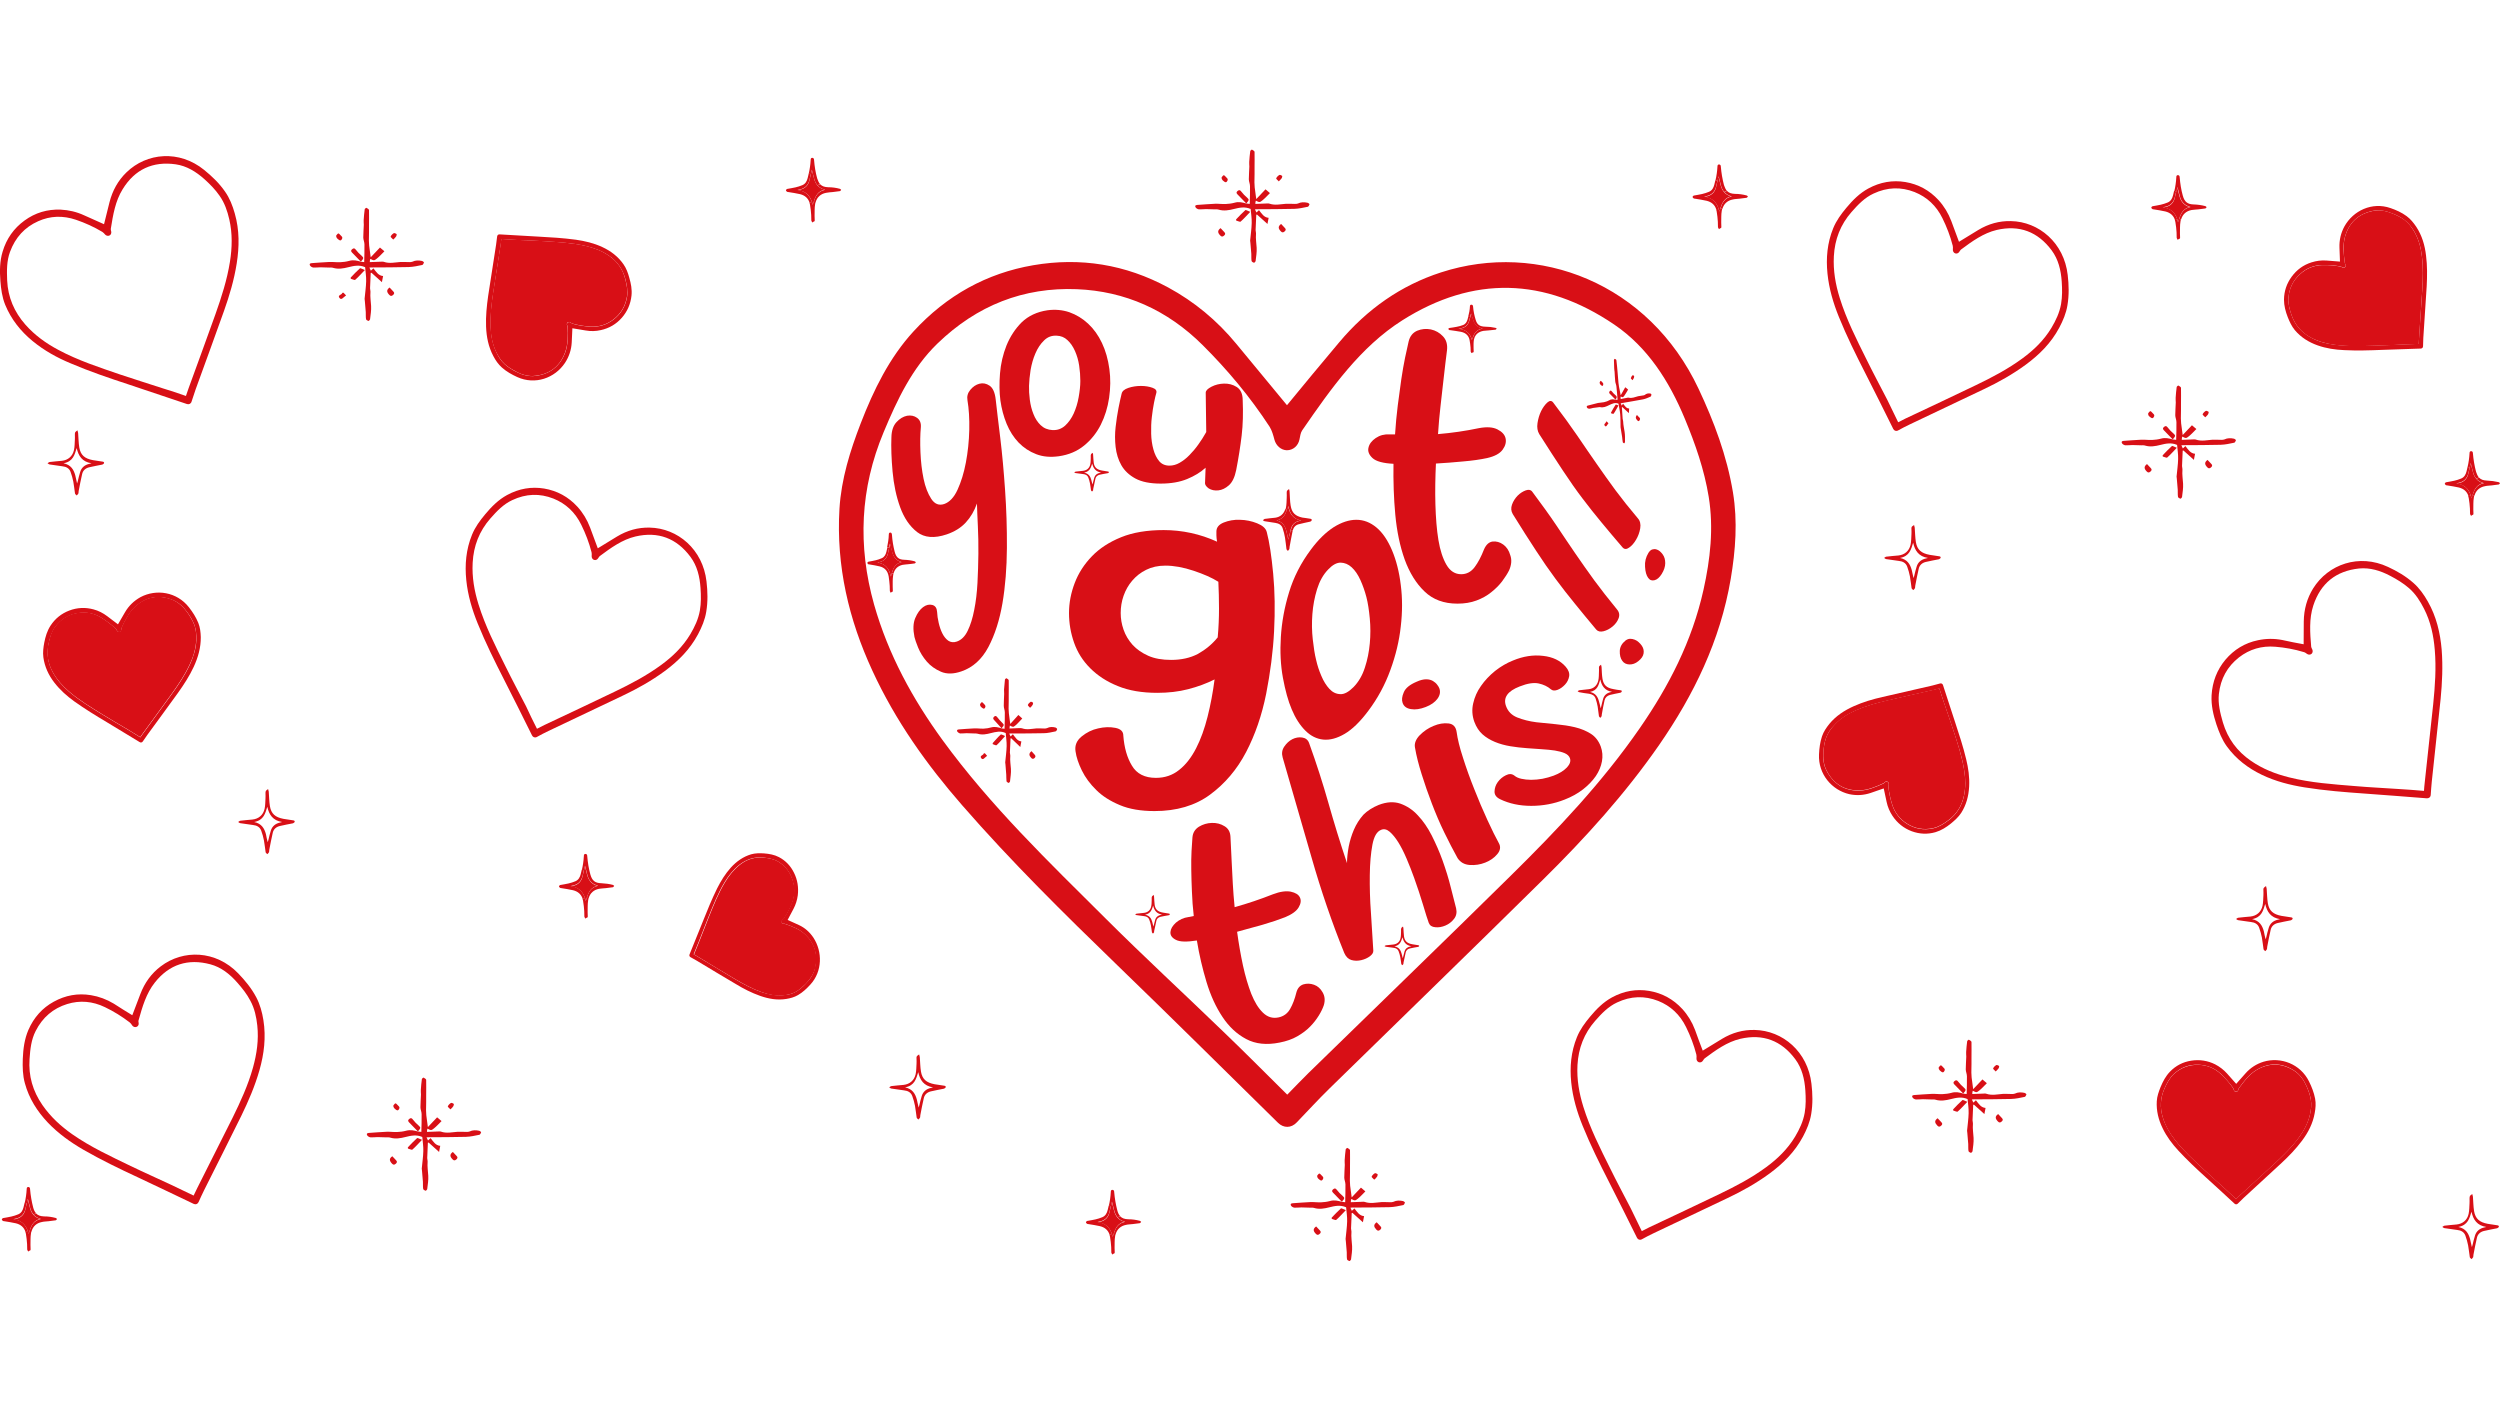 <?xml version="1.0" encoding="utf-8"?>
<!-- Generator: Adobe Illustrator 25.2.1, SVG Export Plug-In . SVG Version: 6.00 Build 0)  -->
<svg version="1.1" id="katman_1" xmlns="http://www.w3.org/2000/svg" xmlns:xlink="http://www.w3.org/1999/xlink" x="0px" y="0px"
	 viewBox="0 0 1920 1080" style="enable-background:new 0 0 1920 1080;" xml:space="preserve">
<style type="text/css">
	.st0{fill:#D80F16;}
</style>
<g>
	<g>
		<g>
			<path class="st0" d="M79.9,172.2c1.4-5.6,2.8-11.2,4.2-16.9c2.3-9,6.6-16.7,13-22.9c15.6-15.2,40.6-17.4,59.7-1.9
				c5.9,4.8,11.5,10.1,16,16.6c3.6,5.1,5.8,10.8,7.5,16.8c3.7,12.9,3.5,25.7,1.5,38.4c-2,12.7-5.6,24.8-9.8,36.6
				c-7.1,20.1-14.5,40-21.7,60c-1.1,3.2-2.1,6.4-3.2,9.6c-0.5,1.6-2,2.3-3.5,1.8c-15-5-30-10.1-45-15.1
				c-14.9-4.9-29.7-9.9-44.2-16.1C44,274.8,34,269.3,25,261.9c-9.1-7.5-16.4-16.6-21-27.8c-2.4-5.9-3.2-12.1-3.7-18.3
				c-0.6-7.7-0.5-15.3,1.7-22.5c3-10.1,8.7-18,16.8-23.9c8.2-6,17.5-8.8,27.8-8.4c6.2,0.3,12.3,1.7,18.1,4.4
				C69.8,167.6,74.9,169.9,79.9,172.2z M142.8,304.1c0.7-2.1,1.4-4.1,2.1-6.1c6.9-18.9,13.8-37.8,20.6-56.8
				c4.6-13,8.9-26.3,11.1-40.2c1.7-10.7,2-21.6-0.5-32.5c-1.5-6.5-3.6-12.7-7.5-18.2c-3.3-4.8-7.4-8.9-11.6-12.7
				c-6.5-5.8-13.7-10.2-22-11.4c-17.6-2.5-31.4,3.8-40.8,19.1c-5.6,9-7.4,19.7-9.1,30.4c-0.1,0.6,0.1,1.3,0.3,2
				c0.3,1.3-0.2,2.7-1.4,3.2c-1.1,0.5-2.5,0.1-3.3-0.8c-0.6-0.7-1.3-1.5-2.1-2c-6.5-3.9-13.2-6.9-20.2-9.3
				c-10-3.4-19.8-3.1-29.1,1.1c-10.3,4.6-17.5,12.4-21.6,23.5c-2.6,7-2.5,14.4-2.2,22c0.6,12.9,5.4,24.1,13.9,33.8
				c7.3,8.3,16,14.5,25.4,19.5c15.3,8.2,31.4,13.4,47.4,18.9c10.9,3.7,21.8,7,32.7,10.6C130.9,300,136.8,302,142.8,304.1z"/>
		</g>
		<g>
			<path class="st0" d="M459.1,421.1c4.8-3,9.8-6,14.7-9c7.9-4.8,16.3-7.1,25.1-6.9c21.6,0.4,40.9,16.7,43.7,41.4
				c0.9,7.7,1.1,15.4-0.2,23.2c-1,6.2-3.4,11.8-6.3,17.3c-6.3,11.8-15.3,20.7-25.6,28.3c-10.2,7.5-21.1,13.6-32.3,18.9
				c-19,9.1-38,18.1-57,27.1c-3,1.4-6,3-8.9,4.6c-1.5,0.8-3,0.2-3.7-1.2c-7.1-14.3-14.2-28.6-21.5-42.9c-7.2-14.1-14.2-28.2-20.2-43
				c-4.3-10.6-7.6-21.6-8.8-33.4c-1.2-11.8-0.2-23.5,4.4-34.8c2.4-5.9,6.1-10.9,10.1-15.7c4.9-5.9,10.2-11.2,16.8-14.8
				c9.2-5,18.7-6.6,28.5-5c10,1.7,18.5,6.3,25.5,13.9c4.2,4.6,7.5,10,9.8,16.1C455.2,410.6,457.2,415.9,459.1,421.1z M412.4,559.7
				c2-1,3.8-2,5.7-2.9c18-8.5,36-16.9,54-25.6c12.3-5.9,24.5-12.3,35.8-20.6c8.7-6.4,16.4-13.8,22.2-23.4c3.4-5.7,6.2-11.6,7.4-18.3
				c1-5.8,0.9-11.6,0.5-17.3c-0.6-8.8-2.6-17-7.7-23.9c-10.7-14.4-24.9-19.7-42.2-15.7c-10.2,2.4-18.9,8.7-27.5,15.1
				c-0.5,0.4-0.8,1.1-1.2,1.6c-0.7,1.2-2,1.7-3.2,1.3c-1.2-0.4-1.9-1.7-1.8-3c0.1-1,0.1-2-0.1-2.9c-1.9-7.4-4.6-14.4-7.9-21.1
				c-4.7-9.6-11.9-16.3-21.4-20.1c-10.5-4.1-21-3.8-31.6,1.2c-6.7,3.1-11.8,8.4-16.8,14.1c-8.5,9.7-12.9,21-13.6,34
				c-0.6,11.1,1.3,21.7,4.5,32c5.2,16.7,13,32,20.6,47.3c5.1,10.4,10.6,20.6,15.9,30.9C406.7,548.3,409.5,554,412.4,559.7z"/>
		</g>
		<g>
			<path class="st0" d="M101.6,779.7c2-5.3,4.1-10.8,6.2-16.3c3.3-8.7,8.5-15.8,15.6-21.2c17.3-13.2,42.4-12.4,59.5,5.3
				c5.3,5.5,10.2,11.4,13.9,18.4c2.9,5.5,4.5,11.4,5.5,17.6c2.1,13.2,0.5,25.9-3,38.3c-3.5,12.3-8.5,23.9-14,35.2
				c-9.4,19.1-19,38-28.5,57c-1.5,3-2.9,6.1-4.3,9.2c-0.7,1.5-2.2,2.1-3.7,1.4c-14.3-6.8-28.6-13.7-42.9-20.4
				c-14.2-6.6-28.3-13.4-42-21.3c-9.8-5.7-19.1-12.3-27.2-20.8c-8.1-8.6-14.4-18.4-17.6-30.2c-1.7-6.1-1.8-12.4-1.6-18.7
				c0.3-7.7,1.3-15.2,4.3-22.2c4.2-9.6,10.7-16.9,19.5-21.7c8.9-4.9,18.4-6.7,28.6-5c6.1,1,12,3.2,17.5,6.5
				C92.1,773.9,96.9,776.8,101.6,779.7z M148.7,918.2c0.9-2,1.8-3.9,2.8-5.8c9-18,18.1-35.9,27.1-53.9c6.1-12.4,11.9-25,15.7-38.6
				c2.9-10.5,4.5-21.2,3.3-32.3c-0.7-6.6-2.1-13.1-5.3-19c-2.7-5.2-6.3-9.7-10.1-14c-5.8-6.6-12.4-11.8-20.6-14
				c-17.2-4.6-31.6,0-42.7,14c-6.6,8.3-9.6,18.7-12.5,29.1c-0.2,0.6,0,1.3,0.1,2c0.2,1.4-0.5,2.6-1.8,3c-1.2,0.4-2.5-0.2-3.2-1.2
				c-0.5-0.8-1.1-1.7-1.9-2.3c-6-4.6-12.3-8.5-19-11.7c-9.5-4.6-19.3-5.4-29-2.4c-10.7,3.3-18.9,10.2-24.2,20.7
				c-3.4,6.6-4.2,14-4.7,21.6c-0.9,12.9,2.5,24.6,9.9,35.3c6.3,9.1,14.2,16.3,22.9,22.4c14.2,9.9,29.6,17,44.9,24.4
				c10.3,5,20.8,9.6,31.2,14.5C137.3,912.7,143,915.5,148.7,918.2z"/>
		</g>
		<g>
			<path class="st0" d="M1307.7,806.9c4.8-3,9.8-6,14.7-9c7.9-4.8,16.3-7.1,25.1-6.9c21.6,0.4,40.9,16.7,43.7,41.4
				c0.9,7.7,1.1,15.4-0.2,23.2c-1,6.2-3.4,11.8-6.3,17.3c-6.3,11.8-15.3,20.7-25.6,28.3c-10.2,7.5-21.1,13.6-32.3,18.9
				c-19,9.1-38,18.1-57,27.1c-3,1.4-6,3-8.9,4.6c-1.5,0.8-3,0.2-3.7-1.2c-7.1-14.3-14.2-28.6-21.5-42.9c-7.2-14.1-14.2-28.2-20.2-43
				c-4.3-10.6-7.6-21.6-8.8-33.4c-1.2-11.8-0.2-23.5,4.4-34.8c2.4-5.9,6.1-10.9,10.1-15.7c4.9-5.9,10.2-11.2,16.8-14.8
				c9.2-5,18.7-6.6,28.5-5c10,1.7,18.5,6.3,25.5,13.9c4.2,4.6,7.5,10,9.8,16.1C1303.7,796.4,1305.7,801.7,1307.7,806.9z
				 M1260.9,945.5c2-1,3.8-2,5.7-2.9c18-8.5,36-16.9,54-25.6c12.3-5.9,24.5-12.3,35.8-20.6c8.7-6.4,16.4-13.8,22.2-23.4
				c3.4-5.7,6.2-11.6,7.4-18.3c1-5.8,0.9-11.6,0.5-17.3c-0.6-8.8-2.6-17-7.7-23.9c-10.7-14.4-24.9-19.7-42.2-15.7
				c-10.2,2.4-18.9,8.7-27.5,15.1c-0.5,0.4-0.8,1.1-1.2,1.6c-0.7,1.2-2,1.7-3.2,1.3c-1.2-0.4-1.9-1.7-1.8-3c0.1-1,0.1-2-0.1-2.9
				c-1.9-7.4-4.6-14.4-7.9-21.1c-4.7-9.6-11.9-16.3-21.4-20.1c-10.5-4.1-21-3.8-31.6,1.2c-6.7,3.1-11.8,8.4-16.8,14.1
				c-8.5,9.7-12.9,21-13.6,34c-0.6,11.1,1.3,21.7,4.5,32c5.2,16.7,13,32,20.6,47.3c5.1,10.4,10.6,20.6,15.9,30.9
				C1255.3,934,1258.1,939.8,1260.9,945.5z"/>
		</g>
		<g>
			<path class="st0" d="M1769.2,494.8c0-5.7,0-11.6,0.1-17.5c0.1-9.3,2.5-17.8,7.2-25.4c11.6-18.6,35.3-26.9,57.5-16.5
				c6.9,3.2,13.5,7,19.4,12.2c4.7,4.1,8.2,9.1,11.2,14.4c6.6,11.6,9.5,24.1,10.6,36.9c1,12.8,0.4,25.4-0.8,37.9
				c-2.2,21.2-4.5,42.4-6.8,63.6c-0.4,3.4-0.5,6.7-0.8,10.1c-0.1,1.7-1.4,2.7-3,2.6c-15.7-1.2-31.5-2.5-47.2-3.6
				c-15.6-1.1-31.1-2.3-46.7-4.8c-11.2-1.8-22.2-4.6-32.7-9.6c-10.6-5.1-19.9-12.1-27-21.9c-3.7-5.1-6-11-8-16.9
				c-2.4-7.3-4.1-14.7-3.7-22.3c0.6-10.5,4.2-19.6,10.6-27.3c6.6-7.8,14.9-12.9,25-15c6.1-1.3,12.3-1.4,18.6-0.2
				C1758.3,492.8,1763.8,493.8,1769.2,494.8z M1861.6,607.4c0.2-2.2,0.3-4.3,0.6-6.5c2.2-20,4.4-40.1,6.5-60.1
				c1.4-13.8,2.4-27.7,1.2-41.8c-0.9-10.8-3.1-21.4-8.2-31.4c-3-5.9-6.5-11.5-11.6-15.9c-4.4-3.8-9.3-6.8-14.3-9.4
				c-7.7-4.1-15.7-6.5-24.1-5.7c-17.7,1.9-29.5,11.4-35.1,28.5c-3.3,10.1-2.5,21-1.6,31.7c0.1,0.6,0.5,1.3,0.8,1.9
				c0.6,1.2,0.4,2.7-0.6,3.5c-1,0.8-2.4,0.7-3.4,0c-0.8-0.6-1.6-1.2-2.5-1.4c-7.2-2.2-14.5-3.5-21.8-4.1c-10.5-0.9-19.9,1.9-28,8.2
				c-8.9,7-14.1,16.3-15.4,28.1c-0.8,7.4,1,14.6,3.1,21.9c3.7,12.4,10.9,22.1,21.5,29.4c9.1,6.3,18.9,10.1,29.3,12.7
				c16.7,4.2,33.6,5.3,50.5,6.7c11.4,1,22.8,1.5,34.3,2.3C1849,606.3,1855.2,606.9,1861.6,607.4z"/>
		</g>
		<g>
			<path class="st0" d="M1504.5,185.7c4.8-3,9.8-6,14.7-9c7.9-4.8,16.3-7.1,25.1-6.9c21.6,0.4,40.9,16.7,43.7,41.4
				c0.9,7.7,1.1,15.4-0.2,23.2c-1,6.2-3.4,11.8-6.3,17.3c-6.3,11.8-15.3,20.7-25.6,28.3c-10.2,7.5-21.1,13.6-32.3,18.9
				c-19,9.1-38,18.1-57,27.1c-3,1.4-6,3-8.9,4.6c-1.5,0.8-3,0.2-3.7-1.2c-7.1-14.3-14.2-28.6-21.5-42.9c-7.2-14.1-14.2-28.2-20.2-43
				c-4.3-10.6-7.6-21.6-8.8-33.4c-1.2-11.8-0.2-23.5,4.4-34.8c2.4-5.9,6.1-10.9,10.1-15.7c4.9-5.9,10.2-11.2,16.8-14.8
				c9.2-5,18.7-6.6,28.5-5c10,1.7,18.5,6.3,25.5,13.9c4.2,4.6,7.5,10,9.8,16.1C1500.6,175.1,1502.6,180.4,1504.5,185.7z
				 M1457.8,324.3c2-1,3.8-2,5.7-2.9c18-8.5,36-16.9,54-25.6c12.3-5.9,24.5-12.3,35.8-20.6c8.7-6.4,16.4-13.8,22.2-23.4
				c3.4-5.7,6.2-11.6,7.4-18.3c1-5.8,0.9-11.6,0.5-17.3c-0.6-8.8-2.6-17-7.7-23.9c-10.7-14.4-24.9-19.7-42.2-15.7
				c-10.2,2.4-18.9,8.7-27.5,15.1c-0.5,0.4-0.8,1.1-1.2,1.6c-0.7,1.2-2,1.7-3.2,1.3c-1.2-0.4-1.9-1.7-1.8-3c0.1-1,0.1-2-0.1-2.9
				c-1.9-7.4-4.6-14.4-7.9-21.1c-4.7-9.6-11.9-16.3-21.4-20.1c-10.5-4.1-21-3.8-31.6,1.2c-6.7,3.1-11.8,8.4-16.8,14.1
				c-8.5,9.7-12.9,21-13.6,34c-0.6,11.1,1.3,21.7,4.5,32c5.2,16.7,13,32,20.6,47.3c5.1,10.4,10.6,20.6,15.9,30.9
				C1452.2,312.8,1454.9,318.5,1457.8,324.3z"/>
		</g>
		<g>
			<g>
				<g>
					<path class="st0" d="M1397,579.4c0.2-4.7,0.8-9.4,2.3-13.9c1.2-3.6,3.3-6.6,5.6-9.5c5.1-6.2,11.6-10.4,18.7-13.6
						c7.1-3.2,14.5-5.4,22.1-7.1c12.8-3,25.5-5.9,38.3-8.8c2-0.5,4-1,6-1.6c1-0.3,1.9,0.3,2.2,1.2c3.1,9.5,6.2,19,9.3,28.5
						c3.1,9.4,6.2,18.8,8.5,28.4c1.7,6.9,2.7,13.9,2.3,21.1c-0.4,7.3-2.2,14.1-6.1,20.2c-2.1,3.2-4.9,5.7-7.8,8.1
						c-3.6,2.9-7.5,5.4-11.9,6.7c-6.2,1.8-12.3,1.5-18.3-0.7c-6.1-2.3-11-6.2-14.7-11.7c-2.2-3.3-3.8-7-4.6-10.9
						c-0.7-3.4-1.5-6.9-2.2-10.3c-3.3,1.1-6.7,2.3-10.1,3.5c-5.4,1.8-10.9,2.1-16.4,0.9C1406.9,606.8,1396.3,594.6,1397,579.4z
						 M1402.4,566.7c-1.2,3.3-1.7,6.8-2,10.3c-0.5,5.4,0,10.6,2.6,15.3c5.4,10,13.7,15.1,24.9,14.9c6.6-0.1,12.7-2.8,18.7-5.5
						c0.3-0.2,0.6-0.5,0.9-0.8c0.6-0.6,1.4-0.8,2.2-0.3c0.7,0.4,1,1.3,0.8,2c-0.1,0.6-0.3,1.2-0.2,1.8c0.5,4.7,1.5,9.2,2.9,13.6
						c2,6.4,5.9,11.3,11.5,14.8c6.2,3.8,12.8,5,19.9,3.4c4.5-1,8.2-3.5,11.9-6.2c6.3-4.7,10.1-10.9,11.8-18.6
						c1.4-6.6,1.3-13.2,0.2-19.7c-1.6-10.7-5.1-20.8-8.4-31c-2.2-6.9-4.7-13.7-7-20.6c-1.3-3.7-2.4-7.5-3.7-11.3
						c-1.3,0.3-2.6,0.7-3.9,1c-12.1,2.8-24.2,5.4-36.2,8.3c-8.3,1.9-16.5,4.2-24.4,7.7c-6,2.7-11.6,6.2-16.1,11.1
						C1406.1,559.6,1403.8,562.8,1402.4,566.7z"/>
					<path class="st0" d="M1400.4,577c0.3-3.5,0.8-7,2-10.3c1.3-3.8,3.7-7.1,6.4-10c4.5-5,10.1-8.4,16.1-11.1
						c7.9-3.5,16.1-5.7,24.4-7.7c12.1-2.8,24.2-5.5,36.2-8.3c1.3-0.3,2.5-0.6,3.9-1c1.2,3.8,2.4,7.6,3.7,11.3
						c2.3,6.9,4.8,13.7,7,20.6c3.3,10.2,6.7,20.3,8.4,31c1,6.6,1.2,13.2-0.2,19.7c-1.7,7.7-5.5,13.9-11.8,18.6
						c-3.6,2.7-7.4,5.2-11.9,6.2c-7.1,1.6-13.8,0.4-19.9-3.4c-5.6-3.5-9.5-8.4-11.5-14.8c-1.4-4.4-2.4-9-2.9-13.6
						c-0.1-0.6,0.1-1.2,0.2-1.8c0.2-0.7-0.1-1.6-0.8-2c-0.7-0.4-1.6-0.3-2.2,0.3c-0.3,0.3-0.5,0.7-0.9,0.8c-6,2.7-12.1,5.4-18.7,5.5
						c-11.2,0.2-19.6-4.8-24.9-14.9C1400.5,587.5,1400,582.3,1400.4,577z"/>
				</g>
			</g>
		</g>
		<g>
			<g>
				<g>
					<path class="st0" d="M1835.9,159.8c4.4,1.5,8.6,3.4,12.4,6.2c3,2.2,5.3,5.1,7.4,8.2c4.4,6.7,6.6,14.2,7.5,22.1
						c1,7.8,0.9,15.7,0.5,23.5c-0.8,13.3-1.7,26.5-2.6,39.8c-0.1,2.1-0.2,4.2-0.2,6.3c0,1.1-0.8,1.8-1.8,1.8
						c-9.8,0.3-19.7,0.6-29.5,1c-9.7,0.4-19.5,0.7-29.2,0.2c-7-0.3-13.9-1.3-20.6-3.7c-6.7-2.4-12.7-6.1-17.4-11.7
						c-2.4-2.9-4-6.4-5.4-9.9c-1.7-4.4-2.9-8.8-2.9-13.5c0.1-6.6,2.1-12.4,5.9-17.6c3.9-5.3,8.9-9,15.2-11c3.8-1.2,7.6-1.7,11.6-1.4
						c3.5,0.3,6.9,0.5,10.3,0.8c-0.1-3.5-0.3-7.2-0.4-10.8c-0.2-5.8,1.1-11.2,3.8-16.2C1807.3,161.7,1821.8,154.9,1835.9,159.8z
						 M1846.4,168.8c-2.8-2.1-5.9-3.6-9.2-4.9c-4.9-2-10-3-15.2-1.9c-11,2.4-18.1,9.1-21.1,20c-1.8,6.5-1,13.1-0.1,19.8
						c0,0.4,0.3,0.8,0.5,1.1c0.4,0.7,0.3,1.6-0.3,2.2c-0.6,0.5-1.5,0.6-2.1,0.2c-0.5-0.3-1-0.6-1.6-0.7c-4.5-0.9-9.1-1.2-13.7-1.1
						c-6.6,0.2-12.4,2.5-17.2,7c-5.4,4.9-8.3,11.1-8.9,18.4c-0.3,4.7,1,9,2.5,13.3c2.6,7.4,7.4,12.9,14.2,16.7
						c5.8,3.3,12.1,5,18.6,5.8c10.5,1.4,21.1,1,31.7,0.7c7.1-0.2,14.3-0.6,21.4-0.9c3.9-0.2,7.8-0.2,11.7-0.4c0.1-1.4,0.1-2.7,0.2-4
						c0.8-12.6,1.7-25.1,2.5-37.6c0.5-8.6,0.8-17.3-0.3-25.9c-0.8-6.6-2.5-13-5.9-18.9C1852,174.3,1849.7,171.2,1846.4,168.8z"/>
					<path class="st0" d="M1837.3,163.9c3.2,1.3,6.3,2.8,9.2,4.9c3.3,2.4,5.6,5.6,7.6,9c3.4,5.8,5.1,12.2,5.9,18.9
						c1.1,8.6,0.8,17.3,0.3,25.9c-0.8,12.6-1.7,25.1-2.5,37.6c-0.1,1.3-0.1,2.7-0.2,4c-4,0.1-7.9,0.2-11.7,0.4
						c-7.1,0.3-14.3,0.8-21.4,0.9c-10.6,0.3-21.1,0.8-31.7-0.7c-6.5-0.9-12.7-2.6-18.6-5.8c-6.8-3.8-11.5-9.3-14.2-16.7
						c-1.5-4.3-2.8-8.7-2.5-13.3c0.5-7.4,3.5-13.5,8.9-18.4c4.9-4.5,10.7-6.8,17.2-7c4.6-0.1,9.2,0.2,13.7,1.1
						c0.6,0.1,1.1,0.4,1.6,0.7c0.6,0.4,1.5,0.3,2.1-0.2c0.6-0.6,0.7-1.5,0.3-2.2c-0.2-0.3-0.5-0.7-0.5-1.1
						c-0.8-6.6-1.6-13.3,0.1-19.8c3-10.9,10.1-17.7,21.1-20C1827.3,160.9,1832.4,161.9,1837.3,163.9z"/>
				</g>
			</g>
		</g>
		<g>
			<g>
				<g>
					<path class="st0" d="M1773.3,830.5c2.1,4.2,3.8,8.6,4.7,13.2c0.7,3.7,0.4,7.4-0.3,11.1c-1.4,8-5,14.9-9.7,21.2
						c-4.7,6.3-10.1,11.9-15.8,17.2c-9.7,9-19.4,17.8-29.1,26.8c-1.5,1.4-3,2.9-4.5,4.4c-0.7,0.7-1.8,0.7-2.5,0
						c-7.3-6.7-14.5-13.5-21.9-20.1c-7.3-6.6-14.4-13.3-21.1-20.5c-4.8-5.2-9.1-10.8-12.2-17.3c-3.2-6.5-4.9-13.4-4.5-20.7
						c0.2-3.8,1.5-7.4,2.9-10.9c1.8-4.3,3.9-8.4,7.2-11.8c4.5-4.7,10-7.5,16.3-8.5c6.4-1,12.6-0.1,18.4,2.8c3.5,1.8,6.6,4.2,9.3,7.2
						c2.3,2.6,4.6,5.3,6.9,7.8c2.3-2.6,4.7-5.4,7.1-8c3.8-4.3,8.4-7.3,13.9-9C1751.5,811.5,1766.6,817,1773.3,830.5z M1774.7,844.3
						c-0.6-3.5-1.8-6.8-3.2-10c-2.2-4.9-5.1-9.2-9.6-12.1c-9.5-6.1-19.2-6.3-28.9-0.5c-5.7,3.4-9.7,8.7-13.6,14.1
						c-0.2,0.3-0.3,0.8-0.4,1.2c-0.2,0.8-0.9,1.4-1.7,1.4c-0.8,0-1.5-0.6-1.7-1.3c-0.2-0.6-0.3-1.2-0.7-1.7
						c-2.7-3.8-5.8-7.3-9.1-10.5c-4.8-4.5-10.6-6.9-17.2-7.2c-7.2-0.3-13.6,2-19,7c-3.4,3.1-5.5,7.2-7.3,11.3
						c-3.2,7.2-3.6,14.5-1.3,22c1.9,6.4,5.3,12.1,9.3,17.3c6.6,8.5,14.5,15.6,22.3,22.9c5.3,4.9,10.7,9.6,16,14.5
						c2.9,2.6,5.8,5.3,8.7,8.1c1-0.9,1.9-1.9,2.9-2.8c9.2-8.4,18.4-16.8,27.6-25.3c6.3-5.8,12.4-11.9,17.5-18.8
						c4-5.4,7.1-11.1,8.7-17.7C1774.9,852.3,1775.4,848.3,1774.7,844.3z"/>
					<path class="st0" d="M1771.5,834.4c1.4,3.2,2.6,6.5,3.2,10c0.7,4,0.2,8-0.7,11.9c-1.6,6.6-4.7,12.4-8.7,17.7
						c-5.1,7-11.3,13-17.5,18.8c-9.1,8.5-18.4,16.9-27.6,25.3c-1,0.9-1.9,1.8-2.9,2.8c-2.9-2.7-5.8-5.4-8.7-8.1
						c-5.3-4.8-10.8-9.6-16-14.5c-7.8-7.3-15.7-14.4-22.3-22.9c-4.1-5.2-7.4-10.9-9.3-17.3c-2.3-7.5-1.9-14.8,1.3-22
						c1.9-4.2,3.9-8.2,7.3-11.3c5.4-4.9,11.8-7.2,19-7c6.6,0.2,12.3,2.6,17.2,7.2c3.4,3.2,6.4,6.6,9.1,10.5c0.3,0.5,0.5,1.1,0.7,1.7
						c0.2,0.7,0.9,1.3,1.7,1.3c0.8,0,1.5-0.6,1.7-1.4c0.1-0.4,0.2-0.9,0.4-1.2c3.9-5.3,7.9-10.7,13.6-14.1
						c9.6-5.7,19.4-5.5,28.9,0.5C1766.4,825.2,1769.3,829.4,1771.5,834.4z"/>
				</g>
			</g>
		</g>
		<g>
			<g>
				<path class="st0" d="M738.4,515.6c-6,2.1-11.3,2.2-15.7,0.3c-4.4-1.9-8.1-4.5-11-7.9c-2.9-3.4-5.1-7-6.6-10.7
					c-1.5-3.7-2.4-6.4-2.8-8.1c-1.2-5.9-1-10.7,0.6-14.5c1.6-3.8,3.6-6.6,6-8.4c2.4-1.8,4.8-2.3,7.1-1.7c2.3,0.6,3.5,2.4,3.7,5.4
					c0.1,2.5,0.5,5.3,1.2,8.3c0.7,3,1.6,5.7,2.8,8.1c1.2,2.4,2.7,4.3,4.5,5.6c1.9,1.3,4.1,1.6,6.7,0.7c3.4-1.2,6.2-3.9,8.3-8.3
					c2.1-4.3,3.8-9.7,5-16c1.3-6.4,2.1-13.3,2.5-20.7c0.4-7.5,0.6-14.9,0.7-22.4c0.1-7.4-0.1-14.5-0.4-21.3
					c-0.3-6.7-0.6-12.5-0.7-17.3c-2,5.7-4.9,10.6-8.6,14.6c-3.7,4-8.5,7-14.6,9.1c-9.5,3.2-17.1,2.6-22.8-1.8
					c-5.7-4.5-10-10.8-13-19.1c-3-8.3-4.9-17.4-5.8-27.3c-0.9-9.9-1.2-18.7-0.9-26.2c0.1-5.2,1.4-9.1,3.9-11.8
					c2.5-2.7,5.2-4.3,8.1-4.9c2.9-0.5,5.5,0,7.7,1.6c2.2,1.6,3.2,4,2.9,7.4c-0.5,5.3-0.6,11.6-0.3,18.9c0.3,7.4,1.1,14.2,2.4,20.5
					c1.3,6.3,3.3,11.4,5.9,15.4c2.6,4,5.9,5.3,9.9,4c4.1-1.4,7.6-5.1,10.3-11c2.7-5.9,4.9-12.9,6.4-20.9c1.5-8,2.4-16.3,2.6-25
					c0.2-8.7-0.3-16.3-1.4-22.9c-0.5-2.8,0.2-5.5,2.2-7.9c2-2.4,4.3-4,7-4.7c2.7-0.7,5.3-0.2,7.8,1.5c2.5,1.7,4.1,5.2,4.7,10.6
					c0.8,7.4,2,17.2,3.5,29.5c1.5,12.3,2.7,25.7,3.7,40.1c1,14.4,1.5,29.2,1.4,44.5c-0.1,15.2-1.2,29.3-3.4,42.3
					c-2.2,12.9-5.8,24.2-10.8,33.7C754.1,506.3,747.2,512.6,738.4,515.6z"/>
			</g>
		</g>
		<g>
			<path class="st0" d="M804.4,238.3c5.9-0.8,11.6-0.3,16.9,1.5c5.3,1.9,10.1,4.8,14.4,8.8c4.3,4,7.8,8.9,10.6,14.8
				c2.8,5.9,4.7,12.6,5.7,20c1,7.3,0.9,14.6-0.2,22.1c-1.1,7.5-3.2,14.3-6.4,20.7c-3.2,6.3-7.5,11.7-12.8,16
				c-5.4,4.4-11.8,7.1-19.4,8.2c-6.5,0.9-12.3,0.4-17.4-1.6c-5.2-2-9.6-4.9-13.5-8.9c-3.8-4-6.9-8.8-9.2-14.4
				c-2.3-5.6-3.9-11.6-4.8-18c-0.8-6.2-0.9-13.1-0.3-20.6c0.6-7.6,2.3-14.8,5-21.6c2.8-6.8,6.6-12.7,11.7-17.8
				C789.8,242.6,796.4,239.5,804.4,238.3z M808.3,330.3c3.8,0.2,7-1,9.7-3.4c2.7-2.5,4.9-5.6,6.6-9.3c1.7-3.8,3-7.9,3.8-12.5
				c0.8-4.5,1.3-8.7,1.3-12.5c0-3.8-0.3-7.7-0.9-11.8c-0.6-4.1-1.7-7.8-3.2-11.2c-1.5-3.4-3.4-6.2-5.8-8.4c-2.3-2.2-5.1-3.3-8.3-3.4
				c-3.8-0.2-7,1-9.7,3.7c-2.7,2.6-4.9,5.9-6.6,9.9c-1.7,3.9-2.9,8.2-3.7,12.7c-0.7,4.5-1.1,8.6-1.2,12.2c-0.1,3.3,0.1,6.8,0.6,10.7
				c0.5,3.9,1.4,7.6,2.8,11c1.3,3.4,3.2,6.3,5.5,8.5C801.7,328.9,804.7,330.1,808.3,330.3z"/>
		</g>
		<g>
			<path class="st0" d="M887.7,597.4c6.9,0,12.8-2,17.9-6.1c5.1-4,9.4-9.6,13-16.6c3.6-7,6.5-15.1,8.8-24.2
				c2.3-9.1,4.1-18.7,5.4-28.7c-6.2,3.1-12.9,5.6-20.3,7.5c-7.3,1.9-15.2,2.8-23.7,2.8c-11.7,0-21.8-1.7-30.3-5.2
				c-8.5-3.4-15.5-8-21.2-13.7c-5.7-5.7-9.8-12.2-12.4-19.6c-2.6-7.4-3.9-14.9-3.9-22.8c0-7.8,1.5-15.5,4.4-23.1
				c2.9-7.6,7.3-14.4,13.2-20.5c5.9-6.1,13.3-10.9,22.4-14.6c9.1-3.7,20-5.5,32.7-5.5c14.3,0,28,3,41,8.9c-0.3-1.9-0.5-3.5-0.5-4.8
				c0-1.3,0-2.3,0-3c0-3.1,1.9-5.4,5.6-6.9c3.8-1.5,7.9-2.3,12.5-2.1c4.6,0.1,9,1,13.2,2.7c4.2,1.7,6.7,3.9,7.4,6.8
				c2,7.6,3.6,18.2,4.9,31.9c1.3,13.6,1.5,28.4,0.7,44.1c-0.8,15.8-2.9,31.9-6.1,48.2c-3.3,16.4-8.4,31.3-15.4,44.7
				c-7,13.4-16.3,24.3-27.7,32.7c-11.4,8.4-25.7,12.6-42.6,12.6c-10.5,0-19.4-1.5-26.7-4.6c-7.4-3.1-13.4-6.9-18.1-11.6
				c-4.7-4.6-8.4-9.6-11-14.9c-2.6-5.3-4.3-10.3-4.9-14.8c-0.7-4.5,0.9-8.3,4.7-11.4c3.8-3.1,8-5.2,12.7-6.2
				c4.7-1.1,9.1-1.2,13.2-0.4c4.1,0.8,6.1,2.8,6.1,5.9c0.7,9.3,2.9,17,6.6,23.1C873,594.3,879.2,597.4,887.7,597.4z M935.2,489.5
				c0.7-7.6,1-15,1-22.2c0-7.2-0.2-14.1-0.5-20.5c-4.9-3.1-11.3-5.9-19.1-8.5c-7.8-2.6-15-3.9-21.6-3.9c-5.6,0-10.5,1.1-14.7,3.2
				c-4.3,2.1-7.8,4.9-10.8,8.4c-2.9,3.4-5.1,7.3-6.6,11.6c-1.5,4.3-2.2,8.7-2.2,13.2c0,4.3,0.7,8.5,2.2,12.8
				c1.5,4.3,3.8,8.1,6.9,11.6c3.1,3.4,7.1,6.2,12,8.4s10.8,3.2,17.6,3.2c7.8,0,14.7-1.5,20.6-4.6C925.9,498.9,931,494.7,935.2,489.5
				z"/>
		</g>
		<g>
			<path class="st0" d="M1006.9,421.9c5.7-7.7,11.6-13.3,17.5-17.1c6-3.7,11.7-5.6,17.3-5.6c5.6,0,10.7,2,15.4,5.9
				c4.7,3.9,8.7,9.8,12,17.6c3.2,7.6,5.5,16.5,6.7,26.6c1.3,10.1,1.3,20.7,0,31.8c-1.2,11.1-3.9,22.3-8,33.5
				c-4.1,11.3-9.7,21.7-17,31.4c-6.2,8.3-12.3,14.2-18.1,17.6c-5.8,3.4-11.3,4.9-16.4,4.4c-5.1-0.5-9.7-2.8-13.8-6.9
				c-4.1-4.1-7.6-9.5-10.4-16.2c-2.8-6.5-5-14.6-6.8-24.3c-1.8-9.7-2.3-20.2-1.6-31.4c0.7-11.2,2.7-22.6,6.3-34.3
				C993.5,443.3,999.1,432.3,1006.9,421.9z M1039.5,527.7c3.9-4,6.8-9,8.7-14.9c2-6,3.2-12.2,3.8-18.6c0.6-6.4,0.6-12.8,0-19.2
				c-0.6-6.3-1.4-11.8-2.6-16.4c-1.2-4.6-2.7-8.9-4.6-13.1c-1.9-4.2-4.1-7.4-6.7-9.8c-2.6-2.4-5.4-3.5-8.5-3.6c-3,0-6.2,1.7-9.5,5.2
				c-3.9,4-6.7,9.1-8.6,15.2c-1.9,6.2-3.1,12.5-3.6,19.2c-0.5,6.6-0.4,13.1,0.3,19.3c0.7,6.2,1.5,11.6,2.6,15.9
				c0.9,4,2.2,8.1,4,12.2c1.7,4.1,3.8,7.4,6.2,10c2.4,2.6,5.2,3.9,8.3,4C1032.4,533.3,1035.8,531.4,1039.5,527.7z"/>
		</g>
		<g>
			<path class="st0" d="M1159,438c-1.3,2.6-3.1,5.4-5.4,8.5c-2.3,3-5.1,5.8-8.4,8.4c-3.2,2.6-7,4.7-11.3,6.3
				c-4.3,1.6-9.1,2.4-14.6,2.4c-10.4,0-18.8-3.1-25.3-9.4c-6.5-6.2-11.5-14.4-15.2-24.5c-3.6-10.1-6-21.5-7.2-34.3
				c-1.2-12.8-1.6-25.9-1.4-39.2c-8-0.4-13.4-1.9-16.1-4.4c-2.7-2.5-3.8-5.2-3.1-8c0.6-2.8,2.5-5.3,5.6-7.4c3.1-2.1,6.6-3,10.5-2.8
				h4.3c0.5-7.7,1.2-15.1,2.1-22.3c0.9-7.2,1.8-13.9,2.7-20c0.9-6.1,1.9-11.7,2.9-16.6c1-4.9,1.9-9,2.7-12.3c1-4.2,3.2-6.9,6.6-8.4
				c3.4-1.4,6.9-1.7,10.5-1c3.6,0.8,6.7,2.5,9.3,5.3c2.6,2.7,3.6,6.3,3.1,10.7c-0.3,2.2-0.6,5.4-1.2,9.7c-0.5,4.3-1.1,9.2-1.7,14.8
				c-0.7,5.6-1.4,11.8-2.1,18.6c-0.8,6.8-1.4,13.9-1.9,21.3c10.6-0.9,21.1-2.4,31.5-4.6c6-1.1,10.7-0.8,14.2,1
				c3.5,1.8,5.6,4.1,6.2,6.9c0.6,2.8-0.1,5.7-2.3,8.7c-2.2,3-6.2,5.1-11.9,6.4c-5.2,1.1-11.3,2-18.5,2.6c-7.1,0.7-14.1,1.2-20.8,1.6
				c-0.5,10.8-0.7,21.3-0.4,31.5c0.3,10.2,1,19.3,2.3,27.2c1.3,7.9,3.4,14.3,6.2,19.1c2.8,4.8,6.6,7.2,11.3,7.2
				c4.1,0,7.6-1.8,10.3-5.4c2.7-3.6,5.1-8.2,7.2-13.6c1.6-3.7,3.8-5.7,6.6-6.1c2.8-0.3,5.6,0.4,8.2,2.3c2.6,1.9,4.4,4.6,5.4,8.2
				C1161.2,430,1160.8,433.9,1159,438z"/>
		</g>
		<g>
			<path class="st0" d="M1058.8,618.2c6.2-2.4,11.7-2.7,16.7-1c5,1.8,9.5,4.7,13.4,9c4,4.2,7.6,9.4,10.7,15.5
				c3.1,6.2,5.9,12.5,8.2,18.9c2.6,7.3,4.8,14.3,6.4,20.9c1.7,6.6,3,12,4.1,16.1c0.7,3.1,0.2,5.8-1.6,8.1c-1.8,2.3-4,4-6.6,5.1
				c-2.6,1.1-5.2,1.6-7.8,1.3c-2.6-0.2-4.2-1.3-5-3.3c-1-2.8-2.5-7.4-4.4-13.9c-1.9-6.4-4.2-13.3-6.8-20.6c-1.8-5-3.7-9.9-5.8-14.8
				c-2.1-4.9-4.2-9.1-6.4-12.6c-2.2-3.5-4.4-6.2-6.6-8.1c-2.2-1.9-4.4-2.4-6.6-1.5c-3.3,1.3-5.5,5.1-6.7,11.5
				c-1.2,6.4-1.9,14.2-2,23.3c-0.1,9.1,0.1,18.8,0.9,29.2c0.7,10.3,1.3,19.9,1.8,28.8c0.1,1.5-0.8,2.9-2.6,4.3
				c-1.9,1.4-4.1,2.4-6.7,3c-2.6,0.6-5.1,0.6-7.5-0.1c-2.4-0.7-4.2-2.5-5.5-5.4c-9.4-23.2-17.8-47.7-25.2-73.6
				c-7.5-25.8-14.8-51.3-22.1-76.5c-0.9-3.1-0.5-5.9,1.2-8.4c1.7-2.5,3.7-4.4,6.2-5.7c2.4-1.2,5-1.7,7.6-1.3
				c2.6,0.4,4.4,1.8,5.3,4.3c5.7,15.8,10.6,31.1,14.8,45.9c4.2,14.8,8.9,30.3,14.3,46.3c0-4,0.5-8.2,1.3-12.7c0.9-4.5,2.2-8.8,4-13
				c1.8-4.2,4.2-8,7.3-11.5C1050.1,622.7,1054.1,620.1,1058.8,618.2z"/>
		</g>
		<g>
			<path class="st0" d="M1016.7,772c-0.8,2.4-2.1,5.1-3.9,8c-1.8,2.9-4,5.8-6.7,8.5c-2.7,2.8-6,5.2-9.8,7.4
				c-3.8,2.2-8.4,3.8-13.6,4.8c-9.9,2-18.5,1.1-25.6-2.7c-7.2-3.8-13.3-9.5-18.3-17.1c-5-7.5-9.1-16.4-12.2-26.7
				c-3.1-10.3-5.6-20.9-7.4-31.9c-7.8,1.2-13.1,1.1-16.1-0.5c-3-1.5-4.4-3.5-4.2-6c0.2-2.5,1.6-4.8,4.2-7.2c2.7-2.3,5.9-3.8,9.6-4.3
				l4.1-0.8c-0.7-6.4-1.2-12.6-1.4-18.7c-0.3-6.1-0.4-11.7-0.5-16.9c-0.1-5.2,0-9.9,0.2-14.2c0.2-4.2,0.5-7.8,0.7-10.6
				c0.3-3.6,2-6.3,5-8.2c3-1.8,6.3-2.8,9.9-2.9c3.6-0.1,6.8,0.7,9.7,2.5c2.9,1.7,4.4,4.4,4.6,8.1c0.1,1.8,0.2,4.6,0.4,8.2
				c0.2,3.6,0.4,7.7,0.6,12.4c0.2,4.7,0.5,9.9,0.8,15.6c0.3,5.7,0.8,11.7,1.4,17.9c10-2.8,19.8-6.1,29.4-9.9
				c5.5-2.1,10.1-2.7,13.7-2c3.6,0.8,6,2.2,7,4.4c1.1,2.2,0.8,4.7-0.9,7.6c-1.7,2.9-5.1,5.4-10.4,7.6c-4.8,1.9-10.5,3.8-17.3,5.8
				c-6.7,1.9-13.3,3.7-19.6,5.4c1.2,8.9,2.7,17.5,4.5,25.9c1.8,8.3,4,15.6,6.4,21.8c2.5,6.2,5.4,11,8.9,14.4
				c3.5,3.4,7.4,4.6,11.9,3.7c4-0.8,7-3,9-6.5s3.6-7.7,4.8-12.6c0.9-3.4,2.7-5.4,5.4-6.3c2.7-0.8,5.4-0.7,8.2,0.3
				c2.8,1,4.9,2.9,6.5,5.7C1017.5,765,1017.8,768.3,1016.7,772z"/>
		</g>
		<g>
			<path class="st0" d="M1087.9,523.6c2.8-1.3,5.3-1.9,7.4-1.9c2.1,0,3.8,0.5,5.2,1.3c1.3,0.8,2.4,1.7,3.2,2.8c0.8,1,1.4,2,1.7,2.8
				c1,2.7,0.5,5.4-1.4,8c-1.9,2.6-4.9,4.8-9.1,6.4c-4.2,1.6-7.9,2.2-11.3,1.6c-3.3-0.5-5.5-2.1-6.4-4.8c-0.8-2.2-0.5-4.9,0.9-8.1
				C1079.4,528.5,1082.7,525.8,1087.9,523.6z M1118.7,562.2c0.7,5.3,2.3,11.9,4.9,19.8c2.5,7.9,5.4,16,8.7,24.2
				c3.2,8.2,6.6,16.1,10,23.5c3.4,7.5,6.4,13.4,8.8,17.8c1.6,2.8,1.2,5.7-1.2,8.5c-2.4,2.9-5.5,5-9.3,6.5c-3.8,1.5-7.8,2.1-11.9,1.8
				c-4.1-0.3-7.2-2.1-9.3-5.3c-3.3-6-6.7-12.5-10.2-19.7c-3.5-7.2-6.6-14.5-9.5-22.1c-2.9-7.6-5.5-15-7.8-22.4
				c-2.3-7.3-4.1-14.2-5.2-20.7c-0.6-3.2,0.7-6.4,3.7-9.5c3.1-3.1,6.6-5.5,10.6-7.1c4-1.7,7.8-2.3,11.4-1.9
				C1116.1,556,1118.1,558.2,1118.7,562.2z"/>
		</g>
		<g>
			<path class="st0" d="M1156.6,542.2c1.5,4.2,4.4,7.1,8.6,8.8c4.3,1.7,9.2,3,14.8,3.7c4.8,0.5,9.8,1,14.9,1.5
				c5.1,0.5,10,1.2,14.6,2.3c4.6,1.1,8.7,2.8,12.2,5c3.6,2.3,6.1,5.6,7.7,9.9c1.3,3.6,1.6,7.4,0.9,11.3c-0.7,3.9-2.3,7.7-4.7,11.3
				c-2.5,3.6-5.7,7-9.8,10.2c-4.1,3.2-8.8,5.8-14.2,7.9c-8.1,3.2-16.7,4.8-25.6,4.8c-8.9,0-16.9-1.7-23.9-5.1
				c-2.9-1.4-4.4-3.4-4.3-6c0.1-2.6,0.9-5,2.5-7.2c1.6-2.2,3.7-4,6.2-5.2c2.5-1.3,4.7-1.2,6.6,0.3c1.3,1.1,3,1.9,5.3,2.4
				c2.3,0.5,4.8,0.8,7.6,0.8c2.8,0,5.6-0.3,8.6-0.8c3-0.6,5.9-1.4,8.6-2.4c4.5-1.7,7.8-3.8,10.2-6.3c2.3-2.5,3.1-4.8,2.3-7.1
				c-0.6-1.7-2-3-4.1-3.9c-2.1-0.9-4.6-1.5-7.5-2c-2.9-0.4-6.2-0.8-10-1c-3.7-0.2-7.5-0.5-11.4-0.8c-4.3-0.3-8.6-0.8-12.8-1.5
				c-4.2-0.7-8.2-1.8-11.8-3.3c-3.6-1.5-6.8-3.4-9.5-5.8c-2.7-2.4-4.8-5.6-6.3-9.6c-1.7-4.7-2-9.4-0.9-14.2c1.1-4.8,3-9.2,6-13.4
				c2.9-4.2,6.5-8,10.8-11.5c4.3-3.4,8.9-6.1,13.7-8c7.9-3.3,15.6-4.5,23.1-3.6c7.5,0.8,13.3,3.6,17.4,8.3c2.2,2.5,3.1,5,2.7,7.4
				c-0.4,2.4-1.5,4.6-3.2,6.4c-1.7,1.8-3.6,3.2-5.7,4c-2.1,0.8-3.8,0.7-5.1-0.4c-2.5-2.2-5.7-3.7-9.4-4.5c-3.7-0.8-8.6-0.1-14.6,2.3
				C1157.8,530.8,1154.3,535.8,1156.6,542.2z"/>
		</g>
		<g>
			<path class="st0" d="M1241.9,468.1c1.7,2,2.1,4.3,1.2,6.7c-0.9,2.4-2.5,4.6-4.7,6.4c-2.2,1.8-4.5,3-6.9,3.6
				c-2.4,0.6-4.3,0.2-5.6-1.3c-6-7.2-11.5-13.8-16.4-19.9c-5-6.1-9.9-12.4-14.8-19c-4.9-6.6-9.9-13.8-15.1-21.8
				c-5.2-7.9-11.1-17.2-17.8-28c-1.3-2.2-1.5-4.6-0.6-7.2c0.9-2.6,2.4-4.9,4.3-6.9c2-2,4.1-3.3,6.3-4.1c2.2-0.8,4-0.4,5.1,1.2
				c7.1,9.5,13.3,18.1,18.4,25.7c5.1,7.7,10,14.9,14.7,21.8c4.7,6.8,9.5,13.7,14.4,20.4C1229.4,452.5,1235.2,459.9,1241.9,468.1z
				 M1248.3,492c1.2-0.9,2.4-1.4,3.6-1.4c1.2,0,2.4,0.2,3.6,0.7c1.2,0.5,2.2,1.1,3,1.9c0.9,0.8,1.6,1.6,2.2,2.4
				c1.4,1.9,1.9,3.9,1.6,6.1c-0.3,2.2-1.7,4.2-4.1,6.1c-2.2,1.8-4.5,2.6-6.9,2.5c-2.3-0.1-4.2-1-5.4-2.8c-1.4-1.9-2-4.4-1.9-7.6
				C1244.1,496.9,1245.6,494.2,1248.3,492z"/>
		</g>
		<g>
			<path class="st0" d="M1257.9,398.1c1.7,1.9,2.3,4.5,1.8,7.6c-0.5,3.1-1.6,6.1-3.2,8.8c-1.6,2.7-3.4,4.8-5.4,6.1
				c-1.9,1.4-3.6,1.3-4.9-0.1c-5.9-6.8-11.2-13.2-16.1-19.1c-4.9-5.8-9.7-12-14.6-18.4c-4.9-6.4-9.9-13.6-15.2-21.6
				c-5.3-7.9-11.3-17.3-18.2-28.1c-1.3-2.2-1.8-5-1.3-8.3c0.5-3.4,1.4-6.4,2.8-9.3c1.4-2.8,3-5,4.8-6.6c1.8-1.6,3.3-1.5,4.5,0.1
				c7.1,9.3,13.2,17.7,18.4,25.3c5.2,7.6,10.1,14.9,14.9,21.7c4.7,6.8,9.5,13.5,14.4,20.2C1245.6,383.1,1251.3,390.3,1257.9,398.1z
				 M1266,424.6c0.9-1.4,1.9-2.3,2.9-2.6c1-0.3,2-0.4,3.1-0.1c1,0.3,1.9,0.7,2.8,1.5c0.8,0.7,1.5,1.5,2.1,2.3c1.4,1.9,2,4.1,2,6.8
				c0,2.6-0.9,5.4-2.7,8.3c-1.7,2.7-3.5,4.3-5.5,4.8c-2,0.5-3.6,0-4.9-1.8c-1.4-1.9-2.2-4.7-2.4-8.5
				C1263.1,431.4,1264,427.9,1266,424.6z"/>
		</g>
		<g>
			<g>
				<path class="st0" d="M702.5,431.1c0.3,0.1,0.6,0.5,0.9,0.7c-0.3,0.3-0.6,0.9-0.9,0.9c-1.6,0.3-3.2,0.4-4.8,0.6
					c-1.5,0.2-3,0.2-4.5,0.5c-3.7,0.8-6,3.1-7,6.7l-1.3-0.4c1.2-4.1,2.9-7.4,7.5-8.4c0,0,0-0.1-0.1-0.1c-0.2-0.1-0.4-0.2-0.6-0.2
					c-3.7-1.2-5.7-3.9-6.7-7.8c-0.5-2-1-4-1.5-6.2c-0.1,0.5-0.2,0.8-0.3,1.1c-0.2,0.7-0.3,1.4-0.5,2.1l-1.4-0.3
					c0.7-3.2,1.2-6.4,1.3-9.7c0-0.8,0.2-1.6,1.1-1.6c0.9,0,1.2,0.7,1.3,1.6c0.3,4.4,1,8.8,2.1,13.1c1.1,4.3,3.1,6.1,7.3,6.2
					C697.3,430,699.9,430.4,702.5,431.1z"/>
				<path class="st0" d="M692.4,431.7C692.4,431.7,692.4,431.7,692.4,431.7c-4.5,1-6.3,4.4-7.5,8.5c-0.2,0.8-0.5,1.7-0.7,2.6
					c-1.3-6.1-4.3-10-10.3-10.7c0.5-0.1,1-0.3,1.5-0.4c3.6-0.8,5.8-3.1,6.6-6.9c0.3-1.4,0.6-2.7,0.9-4.1c0.2-0.7,0.3-1.4,0.5-2.1
					c0.1-0.3,0.2-0.7,0.3-1.1c0.5,2.2,1,4.2,1.5,6.2c0.9,3.9,3,6.7,6.7,7.8C692,431.5,692.2,431.6,692.4,431.7z"/>
				<path class="st0" d="M684.9,440.2l1.3,0.4c-0.1,0.5-0.3,1-0.3,1.6c-0.4,2.7-0.3,5.5-0.3,8.3c0,1,0,2.1,0.1,3.1
					c0,0.6-0.1,1-0.7,1c-0.2,0-0.5,0.3-0.9,0.7c-0.2-0.5-0.6-0.9-0.7-1.4c-0.1-1.3,0-2.6-0.1-3.9c-0.2-2.4-0.4-4.9-0.8-7.3
					c-0.7-4.2-3.1-6.8-6.9-7.7c-2.6-0.7-5.2-1-7.8-1.5c-0.3-0.1-0.7,0-0.9-0.1c-0.3-0.3-0.8-0.7-0.8-1.1c0-0.3,0.5-0.8,0.8-0.9
					c1.9-0.4,3.8-0.6,5.6-1.1c1.6-0.4,3.2-0.9,4.7-1.6c2.1-0.9,3.1-2.9,3.6-5.1c0.3-1.1,0.5-2.1,0.7-3.2l1.4,0.3
					c-0.3,1.4-0.6,2.8-0.9,4.1c-0.9,3.8-3,6.1-6.6,6.9c-0.5,0.1-1,0.3-1.5,0.4c6,0.6,9,4.6,10.3,10.7
					C684.5,441.9,684.7,441,684.9,440.2z"/>
			</g>
		</g>
		<path class="st0" d="M769.3,559.4c0.8,0.1,1.5,0.2,2.2,0.3c0.1-4.3,0.3-8.5,0.2-12.6c0-1.7-0.8-3.3-0.8-5c0-3,0.2-6.1,0.3-9.1
			c0-1.1-0.1-2.3-0.1-3.4c0.2-2.6,0.4-5.2,0.7-7.7c0.1-0.4,1-1.1,1.2-1c0.7,0.4,1.7,1,1.7,1.6c0.1,3.8,0,7.6,0,11.4c0,1.5,0,3,0,4.4
			c0,2-0.1,4-0.1,5.9c0,1.2,0.1,2.3,0.2,3.5c0.2,2.1,0.5,4.2,0.8,6.3c0.1,0.5,0.1,1.1,0.3,2c2.2-2.4,4.1-4.6,6.2-6.9
			c0.9,0.8,1.9,1.7,3,2.7c-1.8,1.8-3.3,3.7-5.1,5.2c-1.9,1.6-2,1.5-4.4,0.2c-0.1,0.4-0.2,0.7-0.2,1c0,0.4,0,0.7-0.1,1.3
			c2.4-0.1,4.7-0.2,7-0.3c0.8,0,1.7-0.1,2.5,0.1c3.8,1.4,7.5,0.4,11.3,0.1c1.9-0.1,3.9,0.1,5.9,0.1c0.7,0,1.5,0,2.1-0.3
			c2.1-1.1,4.3-1,6.4-0.5c0.5,0.1,1.4,0.9,1.4,1.2c-0.1,0.7-0.7,1.7-1.2,1.8c-3,0.6-6.1,1.4-9.1,1.4c-8.5,0.2-16.9,0.2-25.4,0.2
			c-0.3,0-0.6,0-1.1,0.1c0.4,0.9,0.7,1.7,1,2.2c0.5-0.5,1.1-1.1,1.8-1.7c2,2.6,3.4,5.2,6.5,5.5c-0.3,1.4-0.5,2.5-0.8,4.3
			c-2.6-2.5-4.8-4.6-7-6.7c-0.2,0-0.3,0.1-0.5,0.1c-0.2,3.6-0.4,7.3-0.5,10.9c0,0.9,0.4,1.9,0.3,2.8c-0.3,3.3,0.3,6.6,0.5,9.8
			c0.2,3.1-0.4,6.3-0.7,9.5c-0.1,0.5-0.9,1.3-1.1,1.2c-0.6-0.2-1.5-0.8-1.6-1.3c-0.2-1.6-0.1-3.4-0.2-5c-0.2-2.6-0.4-5.2-0.6-7.8
			c0-0.6-0.2-1.1-0.2-1.7c0.4-4.2,1-8.3,1.1-12.5c0.1-3.4-0.5-6.8-0.7-10c-4-1.9-7.6-0.9-11.3,0c-3.4,0.9-6.8,1.6-10.3,0.5
			c-0.8-0.2-1.6-0.2-2.5-0.2c-2-0.1-4-0.2-6-0.2c-1.6,0-3.2,0.3-4.8,0.2c-0.8-0.1-1.7-0.7-2.2-1.3c-0.6-0.9-0.4-1.7,1-1.8
			c4-0.2,8-0.7,12-0.8c2.4-0.1,4.7,0.3,7.1,0.2c2-0.1,4.1-0.4,6.1-1C764.2,557.9,766.7,558.6,769.3,559.4L769.3,559.4z"/>
		<g>
			<g>
				<path class="st0" d="M1006.3,398.4c0.7,0.1,1.3,0.4,1.1,1.2c-0.1,0.4-0.7,0.9-1.1,1c-2.9,0.7-5.9,1.2-8.8,2
					c-2.4,0.6-4.1,2.3-4.6,4.8l-1.5-0.4c0.1-0.3,0.2-0.7,0.3-1c0.9-3.2,3-5.2,6.2-5.9c0.5-0.1,0.9-0.2,1.4-0.4
					c-6.2-1-8.7-5.4-9.9-11.1c-0.3,0.9-0.5,1.8-0.8,2.7l-1.3-0.2c0.1-0.4,0.2-0.8,0.3-1.2c0.5-2.5,0.5-5.2,0.6-7.8
					c0.1-1.1,0-2.2,0-3.3c0-1.9,0-1.9,1.8-3.2c0.2,0.8,0.4,1.4,0.4,1.9c0.3,3.6,0.2,7.2,0.8,10.7c0.9,5.6,3.5,8.1,9,9.3
					C1002.1,397.7,1004.2,398.1,1006.3,398.4z"/>
				<path class="st0" d="M999.1,399.6c-0.5,0.1-0.9,0.2-1.4,0.4c-3.2,0.8-5.3,2.8-6.2,5.9c-0.1,0.3-0.2,0.7-0.3,1
					c-0.5,2-0.9,4-1.4,6c-0.1,0.4-0.2,0.9-0.4,1.5c-0.5-2.1-0.8-4-1.3-5.9c-1-4.2-2.8-7.7-7.7-8.8c5.2-1.1,6.8-4.6,8-8.5
					c0.3-0.9,0.5-1.8,0.8-2.7C990.4,394.2,992.9,398.6,999.1,399.6z"/>
				<path class="st0" d="M991.3,407l1.5,0.4c-0.9,4.2-1.6,8.4-2.4,12.6c-0.1,0.6,0,1.2-0.2,1.7c-0.2,0.5-0.7,0.9-1.1,1.4
					c-0.4-0.5-1-0.9-1.1-1.4c-0.4-2.9-0.6-5.9-1.1-8.7c-0.4-2.4-1-4.9-1.8-7.2c-0.8-2.6-2.9-3.8-5.5-4.2c-2.8-0.4-5.6-0.8-8.4-1.3
					c-0.5-0.1-0.9-0.5-1.3-0.8c0.5-0.3,1-0.9,1.5-1c2.7-0.4,5.3-0.6,8-0.9c3.7-0.5,6.5-2.8,7.7-6.6l1.3,0.2c-1.2,3.9-2.8,7.4-8,8.5
					c5,1.2,6.8,4.7,7.7,8.8c0.4,1.9,0.8,3.8,1.3,5.9c0.2-0.7,0.3-1.1,0.4-1.5C990.4,410.9,990.8,408.9,991.3,407z"/>
			</g>
		</g>
		<path class="st0" d="M762.4,570.7c2-2.2,4-4.6,6.2-6.6c0.4-0.3,1.9,0.6,3.3,1.2c-2.5,2.7-4.3,5-6.5,7c-0.5,0.4-2-0.5-3-0.8
			C762.4,571.2,762.4,571,762.4,570.7z"/>
		<path class="st0" d="M769.3,559.4c-2-2.2-4-4.4-6-6.6c-0.9-1-0.5-1.8,0.3-2.5c0.8-0.7,1.5-0.5,2.2,0.4c1.3,1.6,2.6,3.2,4.1,4.6
			c1.4,1.2,1.1,2.1,0,3.1C769.7,558.7,769.5,559.1,769.3,559.4C769.3,559.4,769.3,559.4,769.3,559.4z"/>
		<path class="st0" d="M792.2,576.9c0.8,0.9,1.7,1.9,2.5,2.8c0.9,1,0.5,1.8-0.2,2.5c-0.8,0.7-1.6,0.9-2.5-0.1
			C790.3,580.3,789.9,578.7,792.2,576.9z"/>
		<path class="st0" d="M752.7,540.8c0.3-0.4,0.7-1.2,1.3-1.5c0.3-0.1,1.1,0.5,1.4,1c0.6,0.8,1.8,1.4,1.3,2.8c-0.4,1-1,1.6-2,0.8
			C753.8,543.2,752.6,542.7,752.7,540.8z"/>
		<path class="st0" d="M791.1,543.6c-0.7-0.8-1.9-1.8-1.7-2.2c0.4-1,1.2-1.8,2.1-2.4c0.4-0.2,1.4,0.2,1.8,0.6
			c0.2,0.2,0.1,1.2-0.2,1.7C792.7,542.1,792,542.7,791.1,543.6z"/>
		<path class="st0" d="M756.4,578.5c0.6,0.7,1.1,1.3,1.7,2c-1.9,1.2-3.1,3.7-4.5,1.8c-1.5-2.1,1.6-2.1,1.9-3.6
			C755.8,578.5,756.1,578.5,756.4,578.5z"/>
		<path class="st0" d="M1240.8,307c0.5,0,1,0,1.5,0c-0.3-3.5-0.5-6.8-0.9-10.2c-0.1-1.3-0.8-2.6-0.9-3.9c-0.3-2.4-0.3-4.9-0.5-7.4
			c-0.1-0.9-0.3-1.8-0.3-2.7c-0.1-2.1-0.2-4.2-0.2-6.3c0-0.3,0.5-1,0.7-0.9c0.5,0.2,1.2,0.6,1.2,1.1c0.4,3,0.6,6.1,0.9,9.1
			c0.1,1.2,0.2,2.4,0.3,3.6c0.1,1.6,0.2,3.2,0.4,4.8c0.1,0.9,0.2,1.9,0.4,2.8c0.3,1.7,0.7,3.3,1,5c0.1,0.4,0.2,0.8,0.3,1.6
			c1.2-2.2,2.3-4.1,3.5-6.2c0.7,0.6,1.3,1.1,2.2,1.8c-1,1.7-1.9,3.3-2.9,4.7c-1.1,1.5-1.2,1.4-2.8,0.6c0,0.3-0.1,0.6-0.1,0.9
			c0,0.3,0,0.6,0.1,1.1c1.6-0.3,3-0.7,4.5-0.9c0.5-0.1,1.1-0.3,1.6-0.2c2.6,0.7,4.9-0.5,7.3-1.1c1.3-0.3,2.5-0.3,3.8-0.6
			c0.5-0.1,1-0.1,1.3-0.4c1.3-1.1,2.7-1.3,4.1-1.1c0.4,0,1,0.5,1,0.8c0,0.6-0.3,1.4-0.6,1.6c-1.9,0.8-3.8,1.7-5.8,2.1
			c-5.5,1.1-11,1.9-16.5,2.9c-0.2,0-0.4,0.1-0.7,0.2c0.3,0.7,0.6,1.3,0.8,1.7c0.3-0.5,0.6-1,1-1.5c1.5,1.9,2.6,3.8,4.7,3.7
			c-0.1,1.1-0.1,2.1-0.2,3.6c-1.9-1.7-3.5-3.2-5.1-4.7c-0.1,0.1-0.2,0.1-0.3,0.2c0.2,2.9,0.4,5.9,0.6,8.8c0.1,0.7,0.4,1.5,0.4,2.2
			c0.1,2.7,0.7,5.2,1.1,7.9c0.4,2.5,0.3,5.1,0.3,7.7c0,0.4-0.5,1.2-0.6,1.1c-0.4-0.1-1-0.5-1.1-0.9c-0.3-1.3-0.3-2.7-0.5-4
			c-0.3-2.1-0.7-4.1-1-6.2c-0.1-0.4-0.2-0.9-0.2-1.3c-0.1-3.4,0-6.8-0.3-10.1c-0.2-2.7-0.9-5.4-1.3-8c-2.7-1.1-5,0.1-7.3,1.2
			c-2.2,1.1-4.3,2-6.7,1.5c-0.5-0.1-1.1,0-1.6,0.1c-1.3,0.1-2.6,0.3-3.9,0.5c-1,0.2-2,0.6-3.1,0.6c-0.5,0-1.2-0.3-1.5-0.8
			c-0.5-0.6-0.4-1.4,0.5-1.6c2.6-0.6,5.2-1.4,7.8-2c1.5-0.3,3.1-0.3,4.6-0.6c1.3-0.3,2.7-0.7,3.9-1.4
			C1237.4,306.4,1239.1,306.6,1240.8,307L1240.8,307z"/>
		<path class="st0" d="M1237.3,316.8c1.1-2,2.2-4.1,3.5-6c0.2-0.3,1.3,0.3,2.2,0.6c-1.4,2.4-2.4,4.5-3.7,6.3c-0.3,0.4-1.3-0.2-2-0.3
			C1237.3,317.2,1237.3,317,1237.3,316.8z"/>
		<path class="st0" d="M1240.8,307c-1.5-1.5-3-3.1-4.5-4.6c-0.7-0.7-0.5-1.4,0-2c0.5-0.6,0.9-0.6,1.5,0.1c0.9,1.2,2,2.3,3.1,3.2
			c1,0.8,0.9,1.6,0.3,2.5C1241,306.4,1240.9,306.7,1240.8,307C1240.8,307,1240.8,307,1240.8,307z"/>
		<path class="st0" d="M1257.2,318.7c0.6,0.7,1.2,1.4,1.9,2c0.7,0.7,0.5,1.4,0.1,2.1c-0.4,0.7-1,0.9-1.6,0.2
			C1256.2,321.6,1255.8,320.3,1257.2,318.7z"/>
		<path class="st0" d="M1228.5,293.8c0.2-0.3,0.4-1,0.7-1.3c0.2-0.1,0.8,0.3,1,0.7c0.4,0.6,1.3,0.9,1.1,2.1
			c-0.2,0.9-0.5,1.4-1.2,0.9C1229.5,295.6,1228.6,295.3,1228.5,293.8z"/>
		<path class="st0" d="M1253.8,292c-0.5-0.6-1.4-1.2-1.3-1.6c0.2-0.8,0.7-1.6,1.2-2.1c0.2-0.2,0.9,0,1.2,0.3c0.2,0.2,0.1,1,0,1.4
			C1254.7,290.6,1254.3,291.2,1253.8,292z"/>
		<path class="st0" d="M1234,323.7c0.4,0.5,0.9,0.9,1.3,1.4c-1.1,1.2-1.7,3.3-2.8,1.9c-1.2-1.5,0.9-1.8,0.9-3.1
			C1233.6,323.8,1233.8,323.7,1234,323.7z"/>
		<path class="st0" d="M1229.6,510.5c0.2,0.7,0.3,1.2,0.4,1.7c0.2,3.1,0.2,6.1,0.7,9.1c0.8,4.8,3.2,7,8.2,7.9
			c1.9,0.4,3.7,0.7,5.6,0.9c0.7,0.1,1.2,0.3,1,1c-0.1,0.4-0.6,0.8-1,0.9c-2.7,0.6-5.4,1-8,1.7c-2.2,0.6-3.7,2-4.2,4.1
			c-0.8,3.6-1.5,7.2-2.1,10.8c-0.1,0.5,0,1-0.2,1.5c-0.2,0.5-0.6,0.8-1,1.2c-0.3-0.4-0.9-0.8-1-1.2c-0.4-2.5-0.6-5-1-7.5
			c-0.4-2.1-0.9-4.2-1.6-6.2c-0.8-2.2-2.6-3.2-5-3.6c-2.6-0.3-5.1-0.7-7.6-1.2c-0.4-0.1-0.8-0.5-1.2-0.7c0.5-0.3,0.9-0.8,1.4-0.8
			c2.4-0.3,4.8-0.5,7.2-0.8c3.7-0.4,6.4-2.8,7.3-6.7c0.5-2.2,0.4-4.5,0.5-6.7c0.1-0.9,0-1.9,0-2.8
			C1228,511.7,1228,511.7,1229.6,510.5z M1229.3,544c0.2-0.6,0.3-0.9,0.4-1.3c0.5-2,0.9-4,1.5-6c0.8-2.7,2.7-4.4,5.6-5.1
			c0.4-0.1,0.8-0.2,1.2-0.3c-5.6-0.9-7.9-4.6-9-9.5c-1.2,4.2-2.1,8.5-7.9,9.6c4.5,1,6.1,4,7,7.6
			C1228.6,540.5,1228.9,542.1,1229.3,544z"/>
		<g>
			<g>
				<path class="st0" d="M1148.6,251.8c0.3,0.1,0.6,0.4,0.9,0.6c-0.3,0.3-0.6,0.7-0.9,0.8c-1.6,0.2-3.2,0.4-4.8,0.5
					c-1.5,0.1-3,0.2-4.5,0.4c-3.4,0.6-5.6,2.3-6.7,4.8l-1.2-0.5c1.2-2.9,3-5.3,7.2-6c0,0,0-0.1-0.1-0.1c-0.2-0.1-0.4-0.1-0.6-0.2
					c-3.7-0.9-5.7-3.2-6.6-6.3c-0.5-1.6-1-3.3-1.5-5c-0.1,0.4-0.2,0.6-0.3,0.9c-0.2,0.6-0.3,1.2-0.5,1.8l-1.4-0.4
					c0.7-2.6,1.2-5.2,1.3-7.8c0-0.6,0.2-1.3,1.1-1.3c0.9,0,1.2,0.6,1.3,1.3c0.3,3.6,1,7.1,2.1,10.6c1.1,3.5,3.1,4.9,7.3,5
					C1143.4,250.9,1146,251.2,1148.6,251.8z"/>
				<path class="st0" d="M1138.5,252.3C1138.5,252.3,1138.5,252.3,1138.5,252.3c-4.1,0.8-6,3.2-7.1,6.1c-0.4,0.9-0.7,1.9-0.9,2.8
					c-1.3-4.9-4.3-8.1-10.3-8.6c0.5-0.1,1-0.2,1.5-0.3c3.6-0.6,5.7-2.5,6.6-5.6c0.3-1.1,0.6-2.1,0.9-3.2c0.2-0.6,0.3-1.2,0.5-1.8
					c0.1-0.3,0.2-0.5,0.3-0.9c0.5,1.7,1,3.4,1.5,5c0.9,3.1,3,5.4,6.6,6.3C1138.1,252.1,1138.3,252.2,1138.5,252.3z"/>
				<path class="st0" d="M1131.4,258.3l1.2,0.5c-0.2,0.6-0.4,1.2-0.6,1.9c-0.4,2.2-0.3,4.5-0.3,6.7c0,0.8,0,1.7,0.1,2.5
					c0,0.4-0.1,0.8-0.7,0.8c-0.2,0-0.5,0.3-0.9,0.5c-0.2-0.4-0.6-0.7-0.7-1.1c-0.1-1,0-2.1-0.1-3.2c-0.2-2-0.4-3.9-0.8-5.9
					c-0.7-3.4-3.1-5.5-6.8-6.2c-2.6-0.5-5.2-0.8-7.8-1.2c-0.3,0-0.7,0-0.9-0.1c-0.3-0.2-0.8-0.6-0.8-0.9c0-0.2,0.5-0.7,0.8-0.7
					c1.9-0.3,3.8-0.5,5.6-0.9c1.6-0.3,3.2-0.7,4.7-1.3c2.1-0.7,3-2.3,3.6-4.1c0.3-0.9,0.5-1.7,0.7-2.6l1.4,0.4
					c-0.3,1.1-0.6,2.1-0.9,3.2c-0.9,3.1-3,4.9-6.6,5.6c-0.5,0.1-1,0.2-1.5,0.3c6,0.5,9,3.7,10.3,8.6
					C1130.7,260.2,1131,259.2,1131.4,258.3z"/>
			</g>
		</g>
		<path class="st0" d="M886,687.3c0.1,0.5,0.3,0.8,0.3,1.2c0.2,2.2,0.2,4.5,0.5,6.6c0.6,3.5,2.5,5.1,6.4,5.8
			c1.4,0.3,2.9,0.5,4.4,0.7c0.5,0.1,0.9,0.2,0.8,0.7c-0.1,0.3-0.5,0.6-0.8,0.6c-2.1,0.4-4.2,0.7-6.3,1.2c-1.7,0.4-2.9,1.5-3.2,3
			c-0.6,2.6-1.1,5.2-1.7,7.9c-0.1,0.4,0,0.8-0.1,1.1c-0.2,0.3-0.5,0.6-0.8,0.9c-0.3-0.3-0.7-0.6-0.8-0.9c-0.3-1.8-0.4-3.6-0.8-5.4
			c-0.3-1.5-0.7-3-1.3-4.5c-0.6-1.6-2-2.4-3.9-2.6c-2-0.2-4-0.5-6-0.8c-0.3-0.1-0.6-0.3-0.9-0.5c0.4-0.2,0.7-0.6,1.1-0.6
			c1.9-0.2,3.8-0.4,5.6-0.6c2.9-0.3,5-2,5.6-4.9c0.4-1.6,0.3-3.2,0.4-4.9c0-0.7,0-1.4,0-2C884.8,688.2,884.8,688.2,886,687.3z
			 M885.8,711.6c0.1-0.4,0.2-0.7,0.3-1c0.4-1.4,0.7-2.9,1.1-4.3c0.6-2,2.1-3.2,4.4-3.7c0.3-0.1,0.6-0.2,1-0.2
			c-4.4-0.6-6.2-3.4-7-6.9c-1,3-1.7,6.1-6.2,7c3.5,0.7,4.8,2.9,5.5,5.5C885.2,709.1,885.5,710.2,885.8,711.6z"/>
		<path class="st0" d="M1077.5,711.6c0.1,0.5,0.3,0.8,0.3,1.2c0.2,2.2,0.2,4.5,0.5,6.6c0.6,3.5,2.5,5.1,6.4,5.8
			c1.4,0.3,2.9,0.5,4.4,0.7c0.5,0.1,0.9,0.2,0.8,0.7c-0.1,0.3-0.5,0.6-0.8,0.6c-2.1,0.4-4.2,0.7-6.3,1.2c-1.7,0.4-2.9,1.5-3.2,3
			c-0.6,2.6-1.1,5.2-1.7,7.9c-0.1,0.4,0,0.8-0.1,1.1c-0.2,0.3-0.5,0.6-0.8,0.9c-0.3-0.3-0.7-0.6-0.8-0.9c-0.3-1.8-0.4-3.6-0.8-5.4
			c-0.3-1.5-0.7-3-1.3-4.5c-0.6-1.6-2-2.4-3.9-2.6c-2-0.2-4-0.5-6-0.8c-0.3-0.1-0.6-0.3-0.9-0.5c0.4-0.2,0.7-0.6,1.1-0.6
			c1.9-0.2,3.8-0.4,5.6-0.6c2.9-0.3,5-2,5.6-4.9c0.4-1.6,0.3-3.2,0.4-4.9c0-0.7,0-1.4,0-2C1076.3,712.4,1076.3,712.4,1077.5,711.6z
			 M1077.3,735.9c0.1-0.4,0.2-0.7,0.3-1c0.4-1.4,0.7-2.9,1.1-4.3c0.6-2,2.1-3.2,4.4-3.7c0.3-0.1,0.6-0.2,1-0.2
			c-4.4-0.6-6.2-3.4-7-6.9c-1,3-1.7,6.1-6.2,7c3.5,0.7,4.8,2.9,5.5,5.5C1076.7,733.3,1077,734.5,1077.3,735.9z"/>
		<path class="st0" d="M839.2,347.8c0.1,0.5,0.3,0.8,0.3,1.2c0.2,2.2,0.2,4.5,0.5,6.6c0.6,3.5,2.5,5.1,6.4,5.8
			c1.4,0.3,2.9,0.5,4.4,0.7c0.5,0.1,0.9,0.2,0.8,0.7c-0.1,0.3-0.5,0.6-0.8,0.6c-2.1,0.4-4.2,0.7-6.3,1.2c-1.7,0.4-2.9,1.5-3.2,3
			c-0.6,2.6-1.1,5.2-1.7,7.9c-0.1,0.4,0,0.8-0.1,1.1c-0.2,0.3-0.5,0.6-0.8,0.9c-0.3-0.3-0.7-0.6-0.8-0.9c-0.3-1.8-0.4-3.6-0.8-5.4
			c-0.3-1.5-0.7-3-1.3-4.5c-0.6-1.6-2-2.4-3.9-2.6c-2-0.2-4-0.5-6-0.8c-0.3-0.1-0.6-0.3-0.9-0.5c0.4-0.2,0.7-0.6,1.1-0.6
			c1.9-0.2,3.8-0.4,5.6-0.6c2.9-0.3,5-2,5.6-4.9c0.4-1.6,0.3-3.2,0.4-4.9c0-0.7,0-1.4,0-2C837.9,348.6,837.9,348.6,839.2,347.8z
			 M839,372.1c0.1-0.4,0.2-0.7,0.3-1c0.4-1.4,0.7-2.9,1.1-4.3c0.6-2,2.1-3.2,4.4-3.7c0.3-0.1,0.6-0.2,1-0.2c-4.4-0.6-6.2-3.4-7-6.9
			c-1,3-1.7,6.1-6.2,7c3.5,0.7,4.8,2.9,5.5,5.5C838.4,369.6,838.6,370.7,839,372.1z"/>
		<g>
			<path class="st0" d="M988.4,311.2c13.1-15.9,26.5-32.2,40.1-48.3c21.6-25.7,47.6-43.8,78.2-53.7c74.7-24.3,159.7,8.3,197.8,89.4
				c11.9,25.3,21.7,51.3,26.4,79.5c3.7,22.3,2,44.5-1.7,66.5c-8.1,47.7-28.5,89.2-54.9,127.4c-26.3,37.9-56.8,71.5-89,103.3
				c-54.5,53.8-109.5,107.1-164.2,160.6c-8.7,8.5-16.9,17.5-25.3,26.2c-4.2,4.4-10,4.4-14.3,0.2c-41.1-40.4-82-81-123.4-121
				c-40.9-39.6-81.5-79.6-119.2-122.9c-27.1-31.1-51.2-64.8-69-103.5c-18-39-27.8-80.2-25.2-124.1c1.4-23,8.2-44.6,16.3-65.6
				c10-25.9,22.1-50.5,40.5-70.6c25.6-27.9,56.5-44.8,92-50.9c36.1-6.2,70.8-0.7,103.7,17.1c19.9,10.8,37.4,25.2,52.3,43.3
				C962.6,279.9,975.6,295.7,988.4,311.2z M988.6,840.7c5.6-5.7,10.9-11.3,16.3-16.6c51.8-50.6,103.9-100.8,155.5-151.7
				c35.5-35,69.9-71.2,98.9-113.1c22.3-32.2,40.2-66.8,49-106.4c5.2-23.4,7.9-47.2,4-71.3c-3.4-20.9-10.3-40.6-18.3-59.9
				c-12.2-29.4-28.8-55.1-54.2-72.4c-53.6-36.4-108.4-37.7-162.8-3.3c-32.2,20.4-54.8,52.4-76.9,84.5c-1.3,1.9-1.6,4.6-2.1,7
				c-1,4.9-4.9,8.3-9.7,8.3c-4.5-0.1-8.3-3.6-9.5-8c-0.9-3.4-1.9-7.1-3.7-10c-15-23-32.4-43.8-51.4-62.7
				C896.5,238,864,223.6,827,222.1c-40.7-1.6-76.5,12.2-107.1,41.8c-19.3,18.7-30.8,42.9-41.3,68.1c-18,43.1-20,87.1-7.3,132.3
				c11,38.7,29.7,72.6,52.5,104c37.1,50.9,81.7,93.7,125.5,137.3c29.6,29.5,60.3,57.8,90.3,86.8
				C956.1,808.2,972.2,824.5,988.6,840.7z"/>
		</g>
		<g>
			<path class="st0" d="M925.5,370.2c0-1.9,0.1-3.7,0.2-5.5c0.1-1.8,0.2-3.6,0.2-5.5c-3.8,3.5-8.6,6.4-14.2,8.7
				c-5.6,2.3-12.4,3.5-20.3,3.5c-8.1,0-14.6-1.3-19.4-3.9c-4.8-2.6-8.4-6-10.8-10.2c-2.4-4.2-3.8-8.9-4.4-14
				c-0.6-5.1-0.6-10.3,0-15.4c0.6-5.1,1.3-10,2.2-14.5c0.9-4.5,1.7-8.2,2.4-11c0.4-2,2.2-3.5,5.2-4.5c3-1,6.2-1.5,9.6-1.5
				s6.4,0.5,8.9,1.4c2.6,0.9,3.5,2.3,2.9,4.2c-0.5,1.5-1,3.9-1.7,7.2c-0.7,3.3-1.2,7.1-1.7,11.2c-0.5,4.1-0.6,8.4-0.5,12.7
				c0.1,4.3,0.7,8.4,1.7,12c1,3.7,2.5,6.7,4.4,9c1.9,2.3,4.6,3.5,7.9,3.5c2.7,0,5.3-0.7,7.9-2.2c2.6-1.5,5.1-3.4,7.4-5.8
				c2.4-2.4,4.7-5.1,6.9-8.2c2.2-3.1,4.3-6.3,6.1-9.6c0-4.9-0.1-9.9-0.2-14.9c-0.1-5-0.2-10.1-0.2-15.3c0-1.6,1.5-3.1,4.4-4.6
				c2.9-1.5,6.1-2.3,9.6-2.4c3.5-0.1,6.8,0.7,9.8,2.6c3,1.9,4.6,5.3,4.6,10.2c0.4,9.6,0.2,18.6-0.8,27.1c-1,8.4-2.4,17.2-4.2,26.5
				c-1.1,5.5-3,9.4-5.6,11.7c-2.6,2.3-5.3,3.6-8.1,3.9c-2.8,0.3-5.3-0.2-7.4-1.5C926.2,373.6,925.2,372.1,925.5,370.2z"/>
		</g>
		<g>
			<g>
				<g>
					<path class="st0" d="M622.4,756.1c-2.8,3.1-5.9,6-9.5,8.1c-2.9,1.7-6,2.5-9.1,3c-6.9,1.1-13.6-0.1-20.1-2.4
						c-6.5-2.3-12.6-5.4-18.5-9c-10.1-5.9-20.1-12-30.1-18c-1.6-0.9-3.2-1.8-4.8-2.7c-0.8-0.4-1.1-1.4-0.7-2.2
						c3.4-8.5,6.9-17,10.3-25.5c3.3-8.4,6.8-16.8,10.8-25c2.9-5.8,6.3-11.3,10.6-16.1c4.4-4.8,9.5-8.4,15.6-10.2
						c3.2-0.9,6.5-0.9,9.8-0.7c4,0.3,8,1,11.6,2.9c5.1,2.7,8.9,6.7,11.5,12c2.7,5.4,3.6,11.2,2.9,17.3c-0.5,3.7-1.6,7.2-3.3,10.4
						c-1.5,2.8-3,5.7-4.5,8.5c2.8,1.3,5.7,2.6,8.6,3.9c4.6,2.1,8.3,5.4,11.2,9.7C631.8,731,631.6,746.1,622.4,756.1z M611.5,761.5
						c2.7-1.6,5-3.6,7.2-5.9c3.4-3.4,6.1-7.3,7.1-12.2c2.3-10.3-0.3-19-7.7-25.9c-4.4-4.1-9.9-6.1-15.4-8c-0.3-0.1-0.7,0-1.1,0
						c-0.7,0.1-1.4-0.4-1.6-1.1c-0.2-0.7,0.1-1.5,0.6-1.9c0.4-0.3,0.9-0.6,1.2-1.1c2.4-3.5,4.3-7.3,6-11.3c2.3-5.7,2.7-11.5,1-17.4
						c-1.8-6.5-5.5-11.5-11.1-14.9c-3.5-2.1-7.4-2.7-11.3-3.2c-6.8-0.7-12.9,1.2-18.4,5.4c-4.7,3.7-8.4,8.3-11.5,13.5
						c-5.1,8.4-8.7,17.6-12.4,26.7c-2.5,6.2-4.9,12.4-7.3,18.6c-1.3,3.4-2.7,6.7-4.1,10.1c1.1,0.6,2.1,1.2,3.1,1.8
						c9.5,5.7,18.9,11.4,28.4,17.1c6.5,3.9,13.2,7.5,20.3,10c5.5,1.9,11.1,3,16.9,2.5C605.1,764.1,608.4,763.3,611.5,761.5z"/>
					<path class="st0" d="M618.8,755.6c-2.2,2.2-4.6,4.3-7.2,5.9c-3.1,1.8-6.5,2.6-9.9,2.9c-5.8,0.6-11.5-0.5-16.9-2.5
						c-7.2-2.5-13.8-6.2-20.3-10c-9.5-5.6-19-11.4-28.4-17.1c-1-0.6-2-1.2-3.1-1.8c1.4-3.4,2.8-6.8,4.1-10.1
						c2.4-6.2,4.8-12.4,7.3-18.6c3.7-9.1,7.3-18.3,12.4-26.7c3.1-5.2,6.8-9.8,11.5-13.5c5.5-4.3,11.6-6.1,18.4-5.4
						c4,0.4,7.8,1,11.3,3.2c5.6,3.4,9.2,8.4,11.1,14.9c1.7,5.9,1.3,11.8-1,17.4c-1.6,3.9-3.6,7.7-6,11.3c-0.3,0.4-0.7,0.8-1.2,1.1
						c-0.5,0.4-0.8,1.2-0.6,1.9c0.2,0.8,0.9,1.2,1.6,1.1c0.4,0,0.7-0.1,1.1,0c5.5,1.9,11,3.9,15.4,8c7.4,6.9,10,15.6,7.7,25.9
						C624.8,748.3,622.2,752.2,618.8,755.6z"/>
				</g>
			</g>
		</g>
		<g>
			<g>
				<g>
					<path class="st0" d="M397.3,289.6c-4.2-1.9-8.3-4.2-11.8-7.3c-2.8-2.5-4.9-5.5-6.6-8.8c-3.8-7.1-5.3-14.8-5.6-22.7
						c-0.3-7.9,0.5-15.7,1.6-23.5c2-13.1,4.1-26.3,6.1-39.4c0.3-2.1,0.5-4.2,0.8-6.3c0.1-1,0.9-1.7,1.9-1.6
						c9.8,0.6,19.7,1.2,29.5,1.7c9.7,0.5,19.4,1.1,29.1,2.4c6.9,1,13.8,2.6,20.2,5.6c6.5,3,12.1,7.2,16.3,13.2
						c2.2,3.1,3.5,6.7,4.5,10.4c1.3,4.5,2.2,9,1.7,13.7c-0.7,6.5-3.2,12.2-7.4,17c-4.3,4.9-9.7,8.1-16.1,9.5
						c-3.9,0.9-7.8,1-11.7,0.3c-3.4-0.6-6.8-1.1-10.2-1.7c-0.2,3.5-0.3,7.2-0.5,10.8c-0.3,5.8-2.1,11.1-5.2,15.8
						C426.1,290.4,411,295.8,397.3,289.6z M387.7,279.8c2.6,2.3,5.6,4.1,8.7,5.7c4.7,2.4,9.7,3.9,14.9,3.2
						c11.1-1.4,18.8-7.4,22.8-18c2.3-6.3,2.1-13,1.9-19.7c0-0.4-0.2-0.8-0.4-1.1c-0.4-0.8-0.2-1.6,0.5-2.2c0.6-0.5,1.5-0.5,2.1,0
						c0.5,0.3,1,0.7,1.5,0.9c4.4,1.3,9,2,13.6,2.3c6.6,0.4,12.5-1.4,17.8-5.4c5.8-4.4,9.3-10.3,10.5-17.6c0.7-4.6-0.2-9-1.3-13.5
						c-2-7.6-6.2-13.6-12.6-18c-5.5-3.8-11.6-6-18-7.5c-10.4-2.4-20.9-2.9-31.5-3.6c-7.1-0.5-14.3-0.7-21.4-1
						c-3.9-0.2-7.8-0.5-11.7-0.7c-0.2,1.4-0.3,2.7-0.5,4c-1.9,12.4-3.9,24.8-5.8,37.3c-1.3,8.6-2.3,17.1-2,25.9
						c0.2,6.7,1.4,13.2,4.2,19.3C382.6,273.7,384.7,277.1,387.7,279.8z"/>
					<path class="st0" d="M396.4,285.4c-3.1-1.6-6.1-3.4-8.7-5.7c-3-2.7-5.1-6.1-6.8-9.7c-2.9-6.1-4-12.6-4.2-19.3
						c-0.3-8.7,0.7-17.3,2-25.9c1.9-12.4,3.9-24.8,5.8-37.3c0.2-1.3,0.4-2.6,0.5-4c3.9,0.2,7.8,0.5,11.7,0.7
						c7.1,0.4,14.3,0.5,21.4,1c10.5,0.7,21.1,1.2,31.5,3.6c6.4,1.5,12.5,3.7,18,7.5c6.4,4.4,10.7,10.3,12.6,18
						c1.1,4.5,2.1,8.9,1.3,13.5c-1.2,7.3-4.7,13.2-10.5,17.6c-5.2,4-11.2,5.8-17.8,5.4c-4.6-0.3-9.1-1-13.6-2.3
						c-0.6-0.2-1.1-0.5-1.5-0.9c-0.6-0.4-1.5-0.5-2.1,0c-0.7,0.5-0.8,1.4-0.5,2.2c0.2,0.4,0.4,0.8,0.4,1.1
						c0.3,6.7,0.4,13.4-1.9,19.7c-3.9,10.6-11.6,16.7-22.8,18C406,289.3,401.1,287.9,396.4,285.4z"/>
				</g>
			</g>
		</g>
		<g>
			<g>
				<g>
					<path class="st0" d="M145.1,466.4c2.9,3.7,5.4,7.6,7.2,12c1.4,3.5,1.8,7.2,1.9,10.9c0.1,8.1-2.1,15.6-5.4,22.8
						c-3.3,7.1-7.6,13.7-12.1,20c-7.7,10.7-15.6,21.4-23.4,32.1c-1.2,1.7-2.4,3.4-3.6,5.2c-0.6,0.9-1.6,1.1-2.5,0.5
						c-8.4-5.1-16.9-10.3-25.4-15.4c-8.4-5-16.7-10.1-24.7-15.8c-5.7-4.1-11-8.8-15.4-14.5c-4.4-5.7-7.4-12.1-8.4-19.4
						c-0.5-3.8,0-7.6,0.7-11.3c0.9-4.6,2.2-9,4.8-13c3.6-5.5,8.4-9.3,14.4-11.6c6.1-2.3,12.3-2.6,18.6-0.9c3.8,1,7.3,2.8,10.5,5.2
						c2.8,2.1,5.5,4.2,8.3,6.3c1.8-3.1,3.6-6.2,5.4-9.3c2.9-5,6.9-8.8,11.9-11.6C120,452.2,135.8,454.5,145.1,466.4z M149.2,479.7
						c-1.3-3.3-3.1-6.3-5.1-9.1c-3.1-4.4-6.8-8-11.8-9.9c-10.5-4.1-20.1-2.3-28.4,5.3c-4.9,4.5-7.8,10.5-10.6,16.5
						c-0.2,0.3-0.1,0.8-0.1,1.2c0,0.8-0.6,1.5-1.4,1.7c-0.8,0.1-1.6-0.3-1.9-1c-0.3-0.5-0.6-1.1-1-1.5c-3.4-3.2-7.1-6-11-8.4
						c-5.6-3.5-11.7-4.7-18.2-3.6c-7.1,1.2-12.9,4.7-17.3,10.6c-2.7,3.7-4,8.1-5,12.6c-1.7,7.7-0.7,14.9,3,21.9
						c3.2,5.9,7.5,10.8,12.5,15.1c8.1,7,17.2,12.4,26.3,18c6.1,3.8,12.3,7.3,18.5,11c3.4,2,6.7,4.1,10.1,6.2
						c0.8-1.1,1.5-2.2,2.3-3.3c7.4-10.1,14.8-20.2,22.1-30.3c5-7,9.8-14.1,13.5-22c2.8-6.1,4.8-12.3,5.1-19.1
						C150.9,487.4,150.6,483.5,149.2,479.7z"/>
					<path class="st0" d="M144,470.5c2,2.9,3.8,5.8,5.1,9.1c1.5,3.8,1.7,7.8,1.6,11.8c-0.3,6.8-2.2,13.1-5.1,19.1
						c-3.7,7.9-8.5,15-13.5,22c-7.3,10.1-14.8,20.2-22.1,30.3c-0.8,1.1-1.5,2.2-2.3,3.3c-3.4-2.1-6.7-4.2-10.1-6.2
						c-6.2-3.7-12.4-7.2-18.5-11c-9-5.6-18.2-11-26.3-18c-5-4.3-9.3-9.2-12.5-15.1c-3.7-6.9-4.8-14.2-3-21.9c1-4.5,2.2-8.9,5-12.6
						c4.4-5.9,10.1-9.5,17.3-10.6c6.5-1.1,12.6,0.1,18.2,3.6c3.9,2.4,7.6,5.2,11,8.4c0.4,0.4,0.7,1,1,1.5c0.3,0.7,1.1,1.1,1.9,1
						c0.8-0.2,1.4-0.9,1.4-1.7c0-0.4,0-0.9,0.1-1.2c2.8-6,5.7-12.1,10.6-16.5c8.3-7.6,17.9-9.3,28.4-5.3
						C137.2,462.6,141,466.2,144,470.5z"/>
				</g>
			</g>
		</g>
		<path class="st0" d="M1507.8,839.9c0.9,0.1,1.7,0.2,2.6,0.3c0.1-4.6,0.3-9.1,0.2-13.6c0-1.8-0.9-3.6-0.9-5.3
			c0-3.3,0.3-6.6,0.4-9.8c0-1.2-0.2-2.4-0.1-3.6c0.2-2.8,0.4-5.6,0.8-8.3c0.1-0.4,1.1-1.2,1.3-1.1c0.8,0.4,1.9,1.1,2,1.7
			c0.1,4.1,0,8.2,0,12.3c0,1.6,0,3.2,0,4.8c0,2.1-0.1,4.3-0.1,6.4c0,1.3,0.1,2.5,0.2,3.8c0.3,2.3,0.6,4.5,0.9,6.8
			c0.1,0.6,0.2,1.1,0.3,2.2c2.5-2.6,4.7-5,7.1-7.5c1.1,0.9,2.1,1.8,3.4,2.9c-2,2-3.8,4-5.8,5.6c-2.1,1.7-2.3,1.6-5,0.2
			c-0.1,0.4-0.2,0.8-0.3,1.1c-0.1,0.4,0,0.8-0.1,1.4c2.8-0.1,5.4-0.2,8-0.3c0.9,0,2-0.2,2.8,0.1c4.3,1.5,8.6,0.4,12.8,0.1
			c2.2-0.1,4.4,0.1,6.7,0.1c0.8,0,1.7,0,2.4-0.3c2.4-1.2,4.9-1.1,7.3-0.6c0.6,0.1,1.6,0.9,1.6,1.2c-0.2,0.7-0.8,1.8-1.3,1.9
			c-3.4,0.7-6.9,1.5-10.4,1.6c-9.6,0.3-19.3,0.2-28.9,0.3c-0.3,0-0.7,0-1.3,0.1c0.5,1,0.8,1.8,1.1,2.4c0.6-0.6,1.3-1.1,2-1.8
			c2.2,2.8,3.8,5.6,7.4,5.9c-0.3,1.5-0.5,2.7-0.9,4.7c-2.9-2.7-5.5-4.9-8-7.2c-0.2,0-0.4,0.1-0.6,0.1c-0.2,3.9-0.4,7.8-0.5,11.8
			c0,1,0.4,2,0.3,3c-0.3,3.6,0.3,7.1,0.5,10.6c0.2,3.4-0.4,6.8-0.8,10.2c-0.1,0.5-1,1.4-1.3,1.3c-0.7-0.2-1.7-0.8-1.8-1.4
			c-0.3-1.8-0.1-3.6-0.2-5.4c-0.2-2.8-0.4-5.6-0.7-8.4c0-0.6-0.2-1.2-0.2-1.8c0.4-4.5,1.1-9,1.2-13.5c0.1-3.7-0.5-7.3-0.8-10.8
			c-4.6-2-8.7-1-12.8,0c-3.9,1-7.8,1.7-11.8,0.5c-0.9-0.3-1.9-0.2-2.8-0.2c-2.3-0.1-4.6-0.2-6.9-0.2c-1.8,0-3.6,0.3-5.4,0.2
			c-0.9-0.1-2-0.7-2.5-1.4c-0.7-0.9-0.5-1.9,1.1-2c4.6-0.3,9.1-0.7,13.7-0.9c2.7-0.1,5.4,0.3,8.1,0.2c2.3-0.1,4.7-0.4,6.9-1
			C1502,838.3,1504.9,839,1507.8,839.9L1507.8,839.9z"/>
		<path class="st0" d="M1500,852c2.3-2.4,4.6-4.9,7.1-7.1c0.4-0.4,2.1,0.7,3.8,1.3c-2.8,2.9-5,5.4-7.4,7.5c-0.5,0.4-2.2-0.5-3.4-0.8
			C1500,852.6,1500,852.3,1500,852z"/>
		<path class="st0" d="M1507.8,839.9c-2.3-2.4-4.6-4.7-6.9-7.1c-1.1-1.1-0.6-2,0.4-2.7c0.9-0.7,1.7-0.6,2.5,0.5
			c1.4,1.8,3,3.5,4.7,4.9c1.6,1.3,1.2,2.2,0,3.4C1508.3,839.2,1508.1,839.5,1507.8,839.9C1507.8,839.9,1507.8,839.9,1507.8,839.9z"
			/>
		<path class="st0" d="M1488.9,819.8c0.4-0.4,0.8-1.2,1.5-1.6c0.3-0.2,1.3,0.6,1.6,1.1c0.7,0.9,2.1,1.5,1.4,3
			c-0.5,1.1-1.2,1.7-2.3,0.9C1490.2,822.4,1488.8,821.8,1488.9,819.8z"/>
		<path class="st0" d="M1532.7,822.9c-0.8-0.9-2.1-1.9-2-2.3c0.4-1,1.4-2,2.4-2.6c0.4-0.3,1.6,0.2,2.1,0.6c0.3,0.2,0.1,1.3-0.2,1.8
			C1534.5,821.2,1533.7,821.8,1532.7,822.9z"/>
		<path class="st0" d="M277.1,201c0.9,0.1,1.7,0.2,2.6,0.3c0.1-4.6,0.3-9.1,0.2-13.6c0-1.8-0.9-3.6-0.9-5.3c0-3.3,0.3-6.6,0.4-9.8
			c0-1.2-0.2-2.4-0.1-3.6c0.2-2.8,0.4-5.6,0.8-8.3c0.1-0.4,1.1-1.2,1.3-1.1c0.8,0.4,1.9,1.1,2,1.7c0.1,4.1,0,8.2,0,12.3
			c0,1.6,0,3.2,0,4.8c0,2.1-0.1,4.3-0.1,6.4c0,1.3,0.1,2.5,0.2,3.8c0.3,2.3,0.6,4.5,0.9,6.8c0.1,0.6,0.2,1.1,0.3,2.2
			c2.5-2.6,4.7-5,7.1-7.5c1.1,0.9,2.1,1.8,3.4,2.9c-2,2-3.8,4-5.8,5.6c-2.1,1.7-2.3,1.6-5,0.2c-0.1,0.4-0.2,0.8-0.3,1.1
			c-0.1,0.4,0,0.8-0.1,1.4c2.8-0.1,5.4-0.2,8-0.3c0.9,0,2-0.2,2.8,0.1c4.3,1.5,8.6,0.4,12.8,0.1c2.2-0.1,4.4,0.1,6.7,0.1
			c0.8,0,1.7,0,2.4-0.3c2.4-1.2,4.9-1.1,7.3-0.6c0.6,0.1,1.6,0.9,1.6,1.2c-0.2,0.7-0.8,1.8-1.3,1.9c-3.4,0.7-6.9,1.5-10.4,1.6
			c-9.6,0.3-19.3,0.2-28.9,0.3c-0.3,0-0.7,0-1.3,0.1c0.5,1,0.8,1.8,1.1,2.4c0.6-0.6,1.3-1.1,2-1.8c2.2,2.8,3.8,5.6,7.4,5.9
			c-0.3,1.5-0.5,2.7-0.9,4.7c-2.9-2.7-5.5-4.9-8-7.2c-0.2,0-0.4,0.1-0.6,0.1c-0.2,3.9-0.4,7.8-0.5,11.8c0,1,0.4,2,0.3,3
			c-0.3,3.6,0.3,7.1,0.5,10.6c0.2,3.4-0.4,6.8-0.8,10.2c-0.1,0.5-1,1.4-1.3,1.3c-0.7-0.2-1.7-0.8-1.8-1.4c-0.3-1.8-0.1-3.6-0.2-5.4
			c-0.2-2.8-0.4-5.6-0.7-8.4c0-0.6-0.2-1.2-0.2-1.8c0.4-4.5,1.1-9,1.2-13.5c0.1-3.7-0.5-7.3-0.8-10.8c-4.6-2-8.7-1-12.8,0
			c-3.9,1-7.8,1.7-11.8,0.5c-0.9-0.3-1.9-0.2-2.8-0.2c-2.3-0.1-4.6-0.2-6.9-0.2c-1.8,0-3.6,0.3-5.4,0.2c-0.9-0.1-2-0.7-2.5-1.4
			c-0.7-0.9-0.5-1.9,1.1-2c4.6-0.3,9.1-0.7,13.7-0.9c2.7-0.1,5.4,0.3,8.1,0.2c2.3-0.1,4.7-0.4,6.9-1
			C271.4,199.4,274.2,200.1,277.1,201L277.1,201z"/>
		<path class="st0" d="M269.3,213.2c2.3-2.4,4.6-4.9,7.1-7.1c0.4-0.4,2.1,0.7,3.8,1.3c-2.8,2.9-5,5.4-7.4,7.5
			c-0.5,0.4-2.2-0.5-3.4-0.8C269.3,213.8,269.3,213.5,269.3,213.2z"/>
		<path class="st0" d="M277.2,201c-2.3-2.4-4.6-4.7-6.9-7.1c-1.1-1.1-0.6-2,0.4-2.7c0.9-0.7,1.7-0.6,2.5,0.5c1.4,1.8,3,3.5,4.7,4.9
			c1.6,1.3,1.2,2.2,0,3.4C277.6,200.3,277.4,200.6,277.2,201C277.1,201,277.2,201,277.2,201z"/>
		<path class="st0" d="M258.2,180.9c0.4-0.4,0.8-1.2,1.5-1.6c0.3-0.2,1.3,0.6,1.6,1.1c0.7,0.9,2.1,1.5,1.4,3
			c-0.5,1.1-1.2,1.7-2.3,0.9C259.5,183.5,258.1,183,258.2,180.9z"/>
		<path class="st0" d="M302,184c-0.8-0.9-2.1-1.9-2-2.3c0.4-1,1.4-2,2.4-2.6c0.4-0.3,1.6,0.2,2.1,0.6c0.3,0.2,0.1,1.3-0.2,1.8
			C303.8,182.3,303.1,182.9,302,184z"/>
		<path class="st0" d="M299.2,220.8c1,1,1.9,2.1,2.9,3.1c1.1,1,0.6,2-0.3,2.7c-0.9,0.8-1.8,1-2.8-0.1
			C297,224.4,296.6,222.7,299.2,220.8z"/>
		<path class="st0" d="M263.8,224.8c0.7,0.7,1.3,1.4,2,2.1c-2.1,1.3-3.5,4-5.1,1.9c-1.7-2.3,1.9-2.2,2.2-3.9
			C263.1,224.9,263.5,224.9,263.8,224.8z"/>
		<path class="st0" d="M1534.6,855.6c1,1,1.9,2.1,2.9,3.1c1.1,1,0.6,2-0.3,2.7c-0.9,0.8-1.8,1-2.8-0.1
			C1532.4,859.2,1531.9,857.4,1534.6,855.6z"/>
		<path class="st0" d="M1488.1,858.8c1,1,1.9,2.1,2.9,3.1c1.1,1,0.6,2-0.3,2.7c-0.9,0.8-1.8,1-2.8-0.1
			C1485.9,862.4,1485.4,860.7,1488.1,858.8z"/>
		<path class="st0" d="M1668.7,337.5c0.9,0.1,1.7,0.2,2.6,0.3c0.1-4.6,0.3-9.1,0.2-13.6c0-1.8-0.9-3.6-0.9-5.3
			c0-3.3,0.3-6.6,0.4-9.8c0-1.2-0.2-2.4-0.1-3.6c0.2-2.8,0.4-5.6,0.8-8.3c0.1-0.4,1.1-1.2,1.3-1.1c0.8,0.4,1.9,1.1,2,1.7
			c0.1,4.1,0,8.2,0,12.3c0,1.6,0,3.2,0,4.8c0,2.1-0.1,4.3-0.1,6.4c0,1.3,0.1,2.5,0.2,3.8c0.3,2.3,0.6,4.5,0.9,6.8
			c0.1,0.6,0.2,1.1,0.3,2.2c2.5-2.6,4.7-5,7.1-7.5c1.1,0.9,2.1,1.8,3.4,2.9c-2,2-3.8,4-5.8,5.6c-2.1,1.7-2.3,1.6-5,0.2
			c-0.1,0.4-0.2,0.8-0.3,1.1c-0.1,0.4,0,0.8-0.1,1.4c2.8-0.1,5.4-0.2,8-0.3c0.9,0,2-0.2,2.8,0.1c4.3,1.5,8.6,0.4,12.8,0.1
			c2.2-0.1,4.4,0.1,6.7,0.1c0.8,0,1.7,0,2.4-0.3c2.4-1.2,4.9-1.1,7.3-0.6c0.6,0.1,1.6,0.9,1.6,1.2c-0.2,0.7-0.8,1.8-1.3,1.9
			c-3.4,0.7-6.9,1.5-10.4,1.6c-9.6,0.3-19.3,0.2-28.9,0.3c-0.3,0-0.7,0-1.3,0.1c0.5,1,0.8,1.8,1.1,2.4c0.6-0.6,1.3-1.1,2-1.8
			c2.2,2.8,3.8,5.6,7.4,5.9c-0.3,1.5-0.5,2.7-0.9,4.7c-2.9-2.7-5.5-4.9-8-7.2c-0.2,0-0.4,0.1-0.6,0.1c-0.2,3.9-0.4,7.8-0.5,11.8
			c0,1,0.4,2,0.3,3c-0.3,3.6,0.3,7.1,0.5,10.6c0.2,3.4-0.4,6.8-0.8,10.2c-0.1,0.5-1,1.4-1.3,1.3c-0.7-0.2-1.7-0.8-1.8-1.4
			c-0.3-1.8-0.1-3.6-0.2-5.4c-0.2-2.8-0.4-5.6-0.7-8.4c0-0.6-0.2-1.2-0.2-1.8c0.4-4.5,1.1-9,1.2-13.5c0.1-3.7-0.5-7.3-0.8-10.8
			c-4.6-2-8.7-1-12.8,0c-3.9,1-7.8,1.7-11.8,0.5c-0.9-0.3-1.9-0.2-2.8-0.2c-2.3-0.1-4.6-0.2-6.9-0.2c-1.8,0-3.6,0.3-5.4,0.2
			c-0.9-0.1-2-0.7-2.5-1.4c-0.7-0.9-0.5-1.9,1.1-2c4.6-0.3,9.1-0.7,13.7-0.9c2.7-0.1,5.4,0.3,8.1,0.2c2.3-0.1,4.7-0.4,6.9-1
			C1662.9,335.9,1665.8,336.7,1668.7,337.5L1668.7,337.5z"/>
		<path class="st0" d="M1660.9,349.7c2.3-2.4,4.6-4.9,7.1-7.1c0.4-0.4,2.1,0.7,3.8,1.3c-2.8,2.9-5,5.4-7.4,7.5
			c-0.5,0.4-2.2-0.5-3.4-0.8C1660.9,350.3,1660.9,350,1660.9,349.7z"/>
		<path class="st0" d="M1668.7,337.5c-2.3-2.4-4.6-4.7-6.9-7.1c-1.1-1.1-0.6-2,0.4-2.7c0.9-0.7,1.7-0.6,2.5,0.5
			c1.4,1.8,3,3.5,4.7,4.9c1.6,1.3,1.2,2.2,0,3.4C1669.1,336.8,1668.9,337.2,1668.7,337.5C1668.7,337.5,1668.7,337.5,1668.7,337.5z"
			/>
		<path class="st0" d="M1649.8,317.4c0.4-0.4,0.8-1.2,1.5-1.6c0.3-0.2,1.3,0.6,1.6,1.1c0.7,0.9,2.1,1.5,1.4,3
			c-0.5,1.1-1.2,1.7-2.3,0.9C1651,320,1649.6,319.5,1649.8,317.4z"/>
		<path class="st0" d="M1693.6,320.5c-0.8-0.9-2.1-1.9-2-2.3c0.4-1,1.4-2,2.4-2.6c0.4-0.3,1.6,0.2,2.1,0.6c0.3,0.2,0.1,1.3-0.2,1.8
			C1695.4,318.9,1694.6,319.5,1693.6,320.5z"/>
		<path class="st0" d="M1695.4,353.2c1,1,1.9,2.1,2.9,3.1c1.1,1,0.6,2-0.3,2.7c-0.9,0.8-1.8,1-2.8-0.1
			C1693.2,356.8,1692.8,355.1,1695.4,353.2z"/>
		<path class="st0" d="M1648.9,356.4c1,1,1.9,2.1,2.9,3.1c1.1,1,0.6,2-0.3,2.7c-0.9,0.8-1.8,1-2.8-0.1
			C1646.7,360.1,1646.3,358.3,1648.9,356.4z"/>
		<path class="st0" d="M321,869c0.9,0.1,1.7,0.2,2.6,0.3c0.1-4.6,0.3-9.1,0.2-13.6c0-1.8-0.9-3.6-0.9-5.3c0-3.3,0.3-6.6,0.4-9.8
			c0-1.2-0.2-2.4-0.1-3.6c0.2-2.8,0.4-5.6,0.8-8.3c0.1-0.4,1.1-1.2,1.3-1.1c0.8,0.4,1.9,1.1,2,1.7c0.1,4.1,0,8.2,0,12.3
			c0,1.6,0,3.2,0,4.8c0,2.1-0.1,4.3-0.1,6.4c0,1.3,0.1,2.5,0.2,3.8c0.3,2.3,0.6,4.5,0.9,6.8c0.1,0.6,0.2,1.1,0.3,2.2
			c2.5-2.6,4.7-5,7.1-7.5c1.1,0.9,2.1,1.8,3.4,2.9c-2,2-3.8,4-5.8,5.6c-2.1,1.7-2.3,1.6-5,0.2c-0.1,0.4-0.2,0.8-0.3,1.1
			c-0.1,0.4,0,0.8-0.1,1.4c2.8-0.1,5.4-0.2,8-0.3c0.9,0,2-0.2,2.8,0.1c4.3,1.5,8.6,0.4,12.8,0.1c2.2-0.1,4.4,0.1,6.7,0.1
			c0.8,0,1.7,0,2.4-0.3c2.4-1.2,4.9-1.1,7.3-0.6c0.6,0.1,1.6,0.9,1.6,1.2c-0.2,0.7-0.8,1.8-1.3,1.9c-3.4,0.7-6.9,1.5-10.4,1.6
			c-9.6,0.3-19.3,0.2-28.9,0.3c-0.3,0-0.7,0-1.3,0.1c0.5,1,0.8,1.8,1.1,2.4c0.6-0.6,1.3-1.1,2-1.8c2.2,2.8,3.8,5.6,7.4,5.9
			c-0.3,1.5-0.5,2.7-0.9,4.7c-2.9-2.7-5.5-4.9-8-7.2c-0.2,0-0.4,0.1-0.6,0.1c-0.2,3.9-0.4,7.8-0.5,11.8c0,1,0.4,2,0.3,3
			c-0.3,3.6,0.3,7.1,0.5,10.6c0.2,3.4-0.4,6.8-0.8,10.2c-0.1,0.5-1,1.4-1.3,1.3c-0.7-0.2-1.7-0.8-1.8-1.4c-0.3-1.8-0.1-3.6-0.2-5.4
			c-0.2-2.8-0.4-5.6-0.7-8.4c0-0.6-0.2-1.2-0.2-1.8c0.4-4.5,1.1-9,1.2-13.5c0.1-3.7-0.5-7.3-0.8-10.8c-4.6-2-8.7-1-12.8,0
			c-3.9,1-7.8,1.7-11.8,0.5c-0.9-0.3-1.9-0.2-2.8-0.2c-2.3-0.1-4.6-0.2-6.9-0.2c-1.8,0-3.6,0.3-5.4,0.2c-0.9-0.1-2-0.7-2.5-1.4
			c-0.7-0.9-0.5-1.9,1.1-2c4.6-0.3,9.1-0.7,13.7-0.9c2.7-0.1,5.4,0.3,8.1,0.2c2.3-0.1,4.7-0.4,6.9-1
			C315.2,867.5,318.1,868.2,321,869L321,869z"/>
		<path class="st0" d="M313.2,881.2c2.3-2.4,4.6-4.9,7.1-7.1c0.4-0.4,2.1,0.7,3.8,1.3c-2.8,2.9-5,5.4-7.4,7.5
			c-0.5,0.4-2.2-0.5-3.4-0.8C313.2,881.8,313.2,881.5,313.2,881.2z"/>
		<path class="st0" d="M321,869c-2.3-2.4-4.6-4.7-6.9-7.1c-1.1-1.1-0.6-2,0.4-2.7c0.9-0.7,1.7-0.6,2.5,0.5c1.4,1.8,3,3.5,4.7,4.9
			c1.6,1.3,1.2,2.2,0,3.4C321.5,868.3,321.3,868.7,321,869C321,869,321,869,321,869z"/>
		<path class="st0" d="M302.1,849c0.4-0.4,0.8-1.2,1.5-1.6c0.3-0.2,1.3,0.6,1.6,1.1c0.7,0.9,2.1,1.5,1.4,3c-0.5,1.1-1.2,1.7-2.3,0.9
			C303.4,851.6,302,851,302.1,849z"/>
		<path class="st0" d="M345.9,852c-0.8-0.9-2.1-1.9-2-2.3c0.4-1,1.4-2,2.4-2.6c0.4-0.3,1.6,0.2,2.1,0.6c0.3,0.2,0.1,1.3-0.2,1.8
			C347.7,850.4,347,851,345.9,852z"/>
		<path class="st0" d="M347.8,884.7c1,1,1.9,2.1,2.9,3.1c1.1,1,0.6,2-0.3,2.7c-0.9,0.8-1.8,1-2.8-0.1
			C345.6,888.4,345.1,886.6,347.8,884.7z"/>
		<path class="st0" d="M301.3,888c1,1,1.9,2.1,2.9,3.1c1.1,1,0.6,2-0.3,2.7c-0.9,0.8-1.8,1-2.8-0.1
			C299.1,891.6,298.6,889.8,301.3,888z"/>
		<path class="st0" d="M1030.5,923c0.9,0.1,1.7,0.2,2.6,0.3c0.1-4.6,0.3-9.1,0.2-13.6c0-1.8-0.9-3.6-0.9-5.3c0-3.3,0.3-6.6,0.4-9.8
			c0-1.2-0.2-2.4-0.1-3.6c0.2-2.8,0.4-5.6,0.8-8.3c0.1-0.4,1.1-1.2,1.3-1.1c0.8,0.4,1.9,1.1,2,1.7c0.1,4.1,0,8.2,0,12.3
			c0,1.6,0,3.2,0,4.8c0,2.1-0.1,4.3-0.1,6.4c0,1.3,0.1,2.5,0.2,3.8c0.3,2.3,0.6,4.5,0.9,6.8c0.1,0.6,0.2,1.1,0.3,2.2
			c2.5-2.6,4.7-5,7.1-7.5c1.1,0.9,2.1,1.8,3.4,2.9c-2,2-3.8,4-5.8,5.6c-2.1,1.7-2.3,1.6-5,0.2c-0.1,0.4-0.2,0.8-0.3,1.1
			c-0.1,0.4,0,0.8-0.1,1.4c2.8-0.1,5.4-0.2,8-0.3c0.9,0,2-0.2,2.8,0.1c4.3,1.5,8.6,0.4,12.8,0.1c2.2-0.1,4.4,0.1,6.7,0.1
			c0.8,0,1.7,0,2.4-0.3c2.4-1.2,4.9-1.1,7.3-0.6c0.6,0.1,1.6,0.9,1.6,1.2c-0.2,0.7-0.8,1.8-1.3,1.9c-3.4,0.7-6.9,1.5-10.4,1.6
			c-9.6,0.3-19.3,0.2-28.9,0.3c-0.3,0-0.7,0-1.3,0.1c0.5,1,0.8,1.8,1.1,2.4c0.6-0.6,1.3-1.1,2-1.8c2.2,2.8,3.8,5.6,7.4,5.9
			c-0.3,1.5-0.5,2.7-0.9,4.7c-2.9-2.7-5.5-4.9-8-7.2c-0.2,0-0.4,0.1-0.6,0.1c-0.2,3.9-0.4,7.8-0.5,11.8c0,1,0.4,2,0.3,3
			c-0.3,3.6,0.3,7.1,0.5,10.6c0.2,3.4-0.4,6.8-0.8,10.2c-0.1,0.5-1,1.4-1.3,1.3c-0.7-0.2-1.7-0.8-1.8-1.4c-0.3-1.8-0.1-3.6-0.2-5.4
			c-0.2-2.8-0.4-5.6-0.7-8.4c0-0.6-0.2-1.2-0.2-1.8c0.4-4.5,1.1-9,1.2-13.5c0.1-3.7-0.5-7.3-0.8-10.8c-4.6-2-8.7-1-12.8,0
			c-3.9,1-7.8,1.7-11.8,0.5c-0.9-0.3-1.9-0.2-2.8-0.2c-2.3-0.1-4.6-0.2-6.9-0.2c-1.8,0-3.6,0.3-5.4,0.2c-0.9-0.1-2-0.7-2.5-1.4
			c-0.7-0.9-0.5-1.9,1.1-2c4.6-0.3,9.1-0.7,13.7-0.9c2.7-0.1,5.4,0.3,8.1,0.2c2.3-0.1,4.7-0.4,6.9-1
			C1024.7,921.4,1027.6,922.2,1030.5,923L1030.5,923z"/>
		<path class="st0" d="M1022.7,935.2c2.3-2.4,4.6-4.9,7.1-7.1c0.4-0.4,2.1,0.7,3.8,1.3c-2.8,2.9-5,5.4-7.4,7.5
			c-0.5,0.4-2.2-0.5-3.4-0.8C1022.7,935.8,1022.7,935.5,1022.7,935.2z"/>
		<path class="st0" d="M1030.6,923c-2.3-2.4-4.6-4.7-6.9-7.1c-1.1-1.1-0.6-2,0.4-2.7c0.9-0.7,1.7-0.6,2.5,0.5c1.4,1.8,3,3.5,4.7,4.9
			c1.6,1.3,1.2,2.2,0,3.4C1031,922.3,1030.8,922.7,1030.6,923C1030.5,923,1030.6,923,1030.6,923z"/>
		<path class="st0" d="M1011.6,902.9c0.4-0.4,0.8-1.2,1.5-1.6c0.3-0.2,1.3,0.6,1.6,1.1c0.7,0.9,2.1,1.5,1.4,3
			c-0.5,1.1-1.2,1.7-2.3,0.9C1012.9,905.5,1011.5,905,1011.6,902.9z"/>
		<path class="st0" d="M1055.4,906c-0.8-0.9-2.1-1.9-2-2.3c0.4-1,1.4-2,2.4-2.6c0.4-0.3,1.6,0.2,2.1,0.6c0.3,0.2,0.1,1.3-0.2,1.8
			C1057.2,904.4,1056.5,905,1055.4,906z"/>
		<path class="st0" d="M1057.3,938.7c1,1,1.9,2.1,2.9,3.1c1.1,1,0.6,2-0.3,2.7c-0.9,0.8-1.8,1-2.8-0.1
			C1055.1,942.3,1054.6,940.6,1057.3,938.7z"/>
		<path class="st0" d="M1010.8,941.9c1,1,1.9,2.1,2.9,3.1c1.1,1,0.6,2-0.3,2.7c-0.9,0.8-1.8,1-2.8-0.1
			C1008.6,945.6,1008.1,943.8,1010.8,941.9z"/>
		<path class="st0" d="M957.2,156.3c0.9,0.1,1.7,0.2,2.6,0.3c0.1-4.6,0.3-9.1,0.2-13.6c0-1.8-0.9-3.6-0.9-5.3c0-3.3,0.3-6.6,0.4-9.8
			c0-1.2-0.2-2.4-0.1-3.6c0.2-2.8,0.4-5.6,0.8-8.3c0.1-0.4,1.1-1.2,1.3-1.1c0.8,0.4,1.9,1.1,2,1.7c0.1,4.1,0,8.2,0,12.3
			c0,1.6,0,3.2,0,4.8c0,2.1-0.1,4.3-0.1,6.4c0,1.3,0.1,2.5,0.2,3.8c0.3,2.3,0.6,4.5,0.9,6.8c0.1,0.6,0.2,1.1,0.3,2.2
			c2.5-2.6,4.7-5,7.1-7.5c1.1,0.9,2.1,1.8,3.4,2.9c-2,2-3.8,4-5.8,5.6c-2.1,1.7-2.3,1.6-5,0.2c-0.1,0.4-0.2,0.8-0.3,1.1
			c-0.1,0.4,0,0.8-0.1,1.4c2.8-0.1,5.4-0.2,8-0.3c0.9,0,2-0.2,2.8,0.1c4.3,1.5,8.6,0.4,12.8,0.1c2.2-0.1,4.4,0.1,6.7,0.1
			c0.8,0,1.7,0,2.4-0.3c2.4-1.2,4.9-1.1,7.3-0.6c0.6,0.1,1.6,0.9,1.6,1.2c-0.2,0.7-0.8,1.8-1.3,1.9c-3.4,0.7-6.9,1.5-10.4,1.6
			c-9.6,0.3-19.3,0.2-28.9,0.3c-0.3,0-0.7,0-1.3,0.1c0.5,1,0.8,1.8,1.1,2.4c0.6-0.6,1.3-1.1,2-1.8c2.2,2.8,3.8,5.6,7.4,5.9
			c-0.3,1.5-0.5,2.7-0.9,4.7c-2.9-2.7-5.5-4.9-8-7.2c-0.2,0-0.4,0.1-0.6,0.1c-0.2,3.9-0.4,7.8-0.5,11.8c0,1,0.4,2,0.3,3
			c-0.3,3.6,0.3,7.1,0.5,10.6c0.2,3.4-0.4,6.8-0.8,10.2c-0.1,0.5-1,1.4-1.3,1.3c-0.7-0.2-1.7-0.8-1.8-1.4c-0.3-1.8-0.1-3.6-0.2-5.4
			c-0.2-2.8-0.4-5.6-0.7-8.4c0-0.6-0.2-1.2-0.2-1.8c0.4-4.5,1.1-9,1.2-13.5c0.1-3.7-0.5-7.3-0.8-10.8c-4.6-2-8.7-1-12.8,0
			c-3.9,1-7.8,1.7-11.8,0.5c-0.9-0.3-1.9-0.2-2.8-0.2c-2.3-0.1-4.6-0.2-6.9-0.2c-1.8,0-3.6,0.3-5.4,0.2c-0.9-0.1-2-0.7-2.5-1.4
			c-0.7-0.9-0.5-1.9,1.1-2c4.6-0.3,9.1-0.7,13.7-0.9c2.7-0.1,5.4,0.3,8.1,0.2c2.3-0.1,4.7-0.4,6.9-1
			C951.4,154.7,954.3,155.5,957.2,156.3L957.2,156.3z"/>
		<path class="st0" d="M949.3,168.5c2.3-2.4,4.6-4.9,7.1-7.1c0.4-0.4,2.1,0.7,3.8,1.3c-2.8,2.9-5,5.4-7.4,7.5
			c-0.5,0.4-2.2-0.5-3.4-0.8C949.4,169.1,949.3,168.8,949.3,168.5z"/>
		<path class="st0" d="M957.2,156.3c-2.3-2.4-4.6-4.7-6.9-7.1c-1.1-1.1-0.6-2,0.4-2.7c0.9-0.7,1.7-0.6,2.5,0.5
			c1.4,1.8,3,3.5,4.7,4.9c1.6,1.3,1.2,2.2,0,3.4C957.6,155.6,957.4,156,957.2,156.3C957.2,156.3,957.2,156.3,957.2,156.3z"/>
		<path class="st0" d="M938.2,136.2c0.4-0.4,0.8-1.2,1.5-1.6c0.3-0.2,1.3,0.6,1.6,1.1c0.7,0.9,2.1,1.5,1.4,3
			c-0.5,1.1-1.2,1.7-2.3,0.9C939.5,138.8,938.1,138.3,938.2,136.2z"/>
		<path class="st0" d="M982.1,139.3c-0.8-0.9-2.1-1.9-2-2.3c0.4-1,1.4-2,2.4-2.6c0.4-0.3,1.6,0.2,2.1,0.6c0.3,0.2,0.1,1.3-0.2,1.8
			C983.9,137.6,983.1,138.2,982.1,139.3z"/>
		<path class="st0" d="M983.9,172c1,1,1.9,2.1,2.9,3.1c1.1,1,0.6,2-0.3,2.7c-0.9,0.8-1.8,1-2.8-0.1
			C981.7,175.6,981.3,173.9,983.9,172z"/>
		<path class="st0" d="M937.4,175.2c1,1,1.9,2.1,2.9,3.1c1.1,1,0.6,2-0.3,2.7c-0.9,0.8-1.8,1-2.8-0.1
			C935.2,178.9,934.8,177.1,937.4,175.2z"/>
		<path class="st0" d="M205.9,606c0.2,0.8,0.4,1.4,0.5,2c0.3,3.7,0.3,7.5,0.9,11.2c1,5.8,4.1,8.5,10.5,9.7c2.4,0.4,4.8,0.8,7.2,1.1
			c0.9,0.1,1.5,0.4,1.3,1.2c-0.1,0.4-0.8,0.9-1.3,1.1c-3.4,0.7-6.9,1.3-10.2,2.1c-2.8,0.7-4.7,2.5-5.3,5.1c-1,4.4-1.9,8.8-2.7,13.2
			c-0.1,0.6,0,1.3-0.2,1.8c-0.3,0.6-0.8,1-1.3,1.5c-0.4-0.5-1.2-0.9-1.3-1.5c-0.5-3-0.7-6.1-1.3-9.1c-0.5-2.5-1.2-5.1-2.1-7.5
			c-1-2.7-3.3-4-6.3-4.3c-3.3-0.4-6.5-0.9-9.8-1.4c-0.6-0.1-1-0.6-1.6-0.9c0.6-0.4,1.2-1,1.8-1c3.1-0.4,6.2-0.6,9.2-0.9
			c4.7-0.5,8.2-3.4,9.3-8.2c0.6-2.7,0.5-5.4,0.7-8.2c0.1-1.1,0-2.3,0-3.4C203.9,607.4,203.9,607.4,205.9,606z M205.6,646.8
			c0.2-0.7,0.4-1.2,0.5-1.6c0.6-2.4,1.1-4.9,1.9-7.3c1-3.3,3.5-5.4,7.1-6.2c0.5-0.1,1.1-0.3,1.6-0.4c-7.2-1.1-10.1-5.7-11.4-11.7
			c-1.6,5.1-2.7,10.3-10.1,11.7c5.7,1.2,7.8,4.9,9,9.2C204.6,642.6,205,644.6,205.6,646.8z"/>
		<path class="st0" d="M705.9,809.8c0.2,0.8,0.4,1.4,0.5,2c0.3,3.7,0.3,7.5,0.9,11.2c1,5.8,4.1,8.5,10.5,9.7
			c2.4,0.4,4.8,0.8,7.2,1.1c0.9,0.1,1.5,0.4,1.3,1.2c-0.1,0.4-0.8,0.9-1.3,1.1c-3.4,0.7-6.9,1.3-10.2,2.1c-2.8,0.7-4.7,2.5-5.3,5.1
			c-1,4.4-1.9,8.8-2.7,13.2c-0.1,0.6,0,1.3-0.2,1.8c-0.3,0.6-0.8,1-1.3,1.5c-0.4-0.5-1.2-0.9-1.3-1.5c-0.5-3-0.7-6.1-1.3-9.1
			c-0.5-2.5-1.2-5.1-2.1-7.5c-1-2.7-3.3-4-6.3-4.3c-3.3-0.4-6.5-0.9-9.8-1.4c-0.6-0.1-1-0.6-1.6-0.9c0.6-0.4,1.2-1,1.8-1
			c3.1-0.4,6.2-0.6,9.2-0.9c4.7-0.5,8.2-3.4,9.3-8.2c0.6-2.7,0.5-5.4,0.7-8.2c0.1-1.1,0-2.3,0-3.4
			C703.8,811.2,703.8,811.2,705.9,809.8z M705.5,850.6c0.2-0.7,0.4-1.2,0.5-1.6c0.6-2.4,1.1-4.9,1.9-7.3c1-3.3,3.5-5.4,7.1-6.2
			c0.5-0.1,1.1-0.3,1.6-0.4c-7.2-1.1-10.1-5.7-11.4-11.7c-1.6,5.1-2.7,10.3-10.1,11.7c5.7,1.2,7.8,4.9,9,9.2
			C704.6,846.4,705,848.4,705.5,850.6z"/>
		<path class="st0" d="M1470,403.2c0.2,0.8,0.4,1.4,0.5,2c0.3,3.7,0.3,7.5,0.9,11.2c1,5.8,4.1,8.5,10.5,9.7c2.4,0.4,4.8,0.8,7.2,1.1
			c0.9,0.1,1.5,0.4,1.3,1.2c-0.1,0.4-0.8,0.9-1.3,1.1c-3.4,0.7-6.9,1.3-10.2,2.1c-2.8,0.7-4.7,2.5-5.3,5.1c-1,4.4-1.9,8.8-2.7,13.2
			c-0.1,0.6,0,1.3-0.2,1.8c-0.3,0.6-0.8,1-1.3,1.5c-0.4-0.5-1.2-0.9-1.3-1.5c-0.5-3-0.7-6.1-1.3-9.1c-0.5-2.5-1.2-5.1-2.1-7.5
			c-1-2.7-3.3-4-6.3-4.3c-3.3-0.4-6.5-0.9-9.8-1.4c-0.6-0.1-1-0.6-1.6-0.9c0.6-0.4,1.2-1,1.8-1c3.1-0.4,6.2-0.6,9.2-0.9
			c4.7-0.5,8.2-3.4,9.3-8.2c0.6-2.7,0.5-5.4,0.7-8.2c0.1-1.1,0-2.3,0-3.4C1467.9,404.6,1467.9,404.6,1470,403.2z M1469.6,444
			c0.2-0.7,0.4-1.2,0.5-1.6c0.6-2.4,1.1-4.9,1.9-7.3c1-3.3,3.5-5.4,7.1-6.2c0.5-0.1,1.1-0.3,1.6-0.4c-7.2-1.1-10.1-5.7-11.4-11.7
			c-1.6,5.1-2.7,10.3-10.1,11.7c5.7,1.2,7.8,4.9,9,9.2C1468.7,439.8,1469.1,441.8,1469.6,444z"/>
		<path class="st0" d="M1740.3,680.5c0.2,0.8,0.4,1.4,0.5,2c0.3,3.7,0.3,7.5,0.9,11.2c1,5.8,4.1,8.5,10.5,9.7
			c2.4,0.4,4.8,0.8,7.2,1.1c0.9,0.1,1.5,0.4,1.3,1.2c-0.1,0.4-0.8,0.9-1.3,1.1c-3.4,0.7-6.9,1.3-10.2,2.1c-2.8,0.7-4.7,2.5-5.3,5.1
			c-1,4.4-1.9,8.8-2.7,13.2c-0.1,0.6,0,1.3-0.2,1.8c-0.3,0.6-0.8,1-1.3,1.5c-0.4-0.5-1.2-0.9-1.3-1.5c-0.5-3-0.7-6.1-1.3-9.1
			c-0.5-2.5-1.2-5.1-2.1-7.5c-1-2.7-3.3-4-6.3-4.3c-3.3-0.4-6.5-0.9-9.8-1.4c-0.6-0.1-1-0.6-1.6-0.9c0.6-0.4,1.2-1,1.8-1
			c3.1-0.4,6.2-0.6,9.2-0.9c4.7-0.5,8.2-3.4,9.3-8.2c0.6-2.7,0.5-5.4,0.7-8.2c0.1-1.1,0-2.3,0-3.4
			C1738.2,682,1738.2,682,1740.3,680.5z M1740,721.4c0.2-0.7,0.4-1.2,0.5-1.6c0.6-2.4,1.1-4.9,1.9-7.3c1-3.3,3.5-5.4,7.1-6.2
			c0.5-0.1,1.1-0.3,1.6-0.4c-7.2-1.1-10.1-5.7-11.4-11.7c-1.6,5.1-2.7,10.3-10.1,11.7c5.7,1.2,7.8,4.9,9,9.2
			C1739,717.2,1739.4,719.1,1740,721.4z"/>
		<path class="st0" d="M1898.7,917c0.2,0.8,0.4,1.4,0.5,2c0.3,3.7,0.3,7.5,0.9,11.2c1,5.8,4.1,8.5,10.5,9.7c2.4,0.4,4.8,0.8,7.2,1.1
			c0.9,0.1,1.5,0.4,1.3,1.2c-0.1,0.4-0.8,0.9-1.3,1.1c-3.4,0.7-6.9,1.3-10.2,2.1c-2.8,0.7-4.7,2.5-5.3,5.1c-1,4.4-1.9,8.8-2.7,13.2
			c-0.1,0.6,0,1.3-0.2,1.8c-0.3,0.6-0.8,1-1.3,1.5c-0.4-0.5-1.2-0.9-1.3-1.5c-0.5-3-0.7-6.1-1.3-9.1c-0.5-2.5-1.2-5.1-2.1-7.5
			c-1-2.7-3.3-4-6.3-4.3c-3.3-0.4-6.5-0.9-9.8-1.4c-0.6-0.1-1-0.6-1.6-0.9c0.6-0.4,1.2-1,1.8-1c3.1-0.4,6.2-0.6,9.2-0.9
			c4.7-0.5,8.2-3.4,9.2-8.2c0.6-2.7,0.5-5.4,0.7-8.2c0.1-1.1,0-2.3,0-3.4C1896.7,918.4,1896.7,918.4,1898.7,917z M1898.4,957.8
			c0.2-0.7,0.4-1.2,0.5-1.6c0.6-2.4,1.1-4.9,1.9-7.3c1-3.3,3.5-5.4,7.1-6.2c0.5-0.1,1.1-0.3,1.6-0.4c-7.2-1.1-10.1-5.7-11.4-11.7
			c-1.6,5.1-2.7,10.3-10.1,11.7c5.7,1.2,7.8,4.9,9,9.2C1897.4,953.6,1897.9,955.6,1898.4,957.8z"/>
		<path class="st0" d="M59.5,330.5c0.2,0.8,0.4,1.4,0.5,2c0.3,3.7,0.3,7.5,0.9,11.2c1,5.8,4.1,8.5,10.5,9.7c2.4,0.4,4.8,0.8,7.2,1.1
			c0.9,0.1,1.5,0.4,1.3,1.2c-0.1,0.4-0.8,0.9-1.3,1.1c-3.4,0.7-6.9,1.3-10.2,2.1c-2.8,0.7-4.7,2.5-5.3,5.1c-1,4.4-1.9,8.8-2.7,13.2
			c-0.1,0.6,0,1.3-0.2,1.8c-0.3,0.6-0.8,1-1.3,1.5c-0.4-0.5-1.2-0.9-1.3-1.5c-0.5-3-0.7-6.1-1.3-9.1c-0.5-2.5-1.2-5.1-2.1-7.5
			c-1-2.7-3.3-4-6.3-4.3c-3.3-0.4-6.5-0.9-9.8-1.4c-0.6-0.1-1-0.6-1.6-0.9c0.6-0.4,1.2-1,1.8-1c3.1-0.4,6.2-0.6,9.2-0.9
			c4.7-0.5,8.2-3.4,9.3-8.2c0.6-2.7,0.5-5.4,0.7-8.2c0.1-1.1,0-2.3,0-3.4C57.5,331.9,57.5,331.9,59.5,330.5z M59.2,371.3
			c0.2-0.7,0.4-1.2,0.5-1.6c0.6-2.4,1.1-4.9,1.9-7.3c1-3.3,3.5-5.4,7.1-6.2c0.5-0.1,1.1-0.3,1.6-0.4c-7.2-1.1-10.1-5.7-11.4-11.7
			c-1.6,5.1-2.7,10.3-10.1,11.7c5.7,1.2,7.8,4.9,9,9.2C58.2,367.1,58.7,369,59.2,371.3z"/>
		<g>
			<g>
				<path class="st0" d="M1693.7,158.3c0.4,0.1,0.7,0.5,1,0.8c-0.3,0.3-0.6,0.9-1,1c-1.8,0.3-3.6,0.5-5.5,0.7
					c-1.7,0.2-3.5,0.2-5.1,0.5c-4.2,0.8-6.9,3.4-8,7.2l-1.4-0.4c1.3-4.4,3.3-8,8.6-9.1c0,0-0.1-0.1-0.1-0.1
					c-0.2-0.1-0.4-0.2-0.6-0.2c-4.2-1.2-6.6-4.2-7.6-8.4c-0.5-2.2-1.1-4.4-1.7-6.7c-0.1,0.5-0.3,0.9-0.3,1.2
					c-0.2,0.8-0.3,1.5-0.5,2.3l-1.6-0.4c0.8-3.4,1.3-6.9,1.5-10.5c0-0.9,0.2-1.7,1.2-1.7c1,0,1.4,0.7,1.4,1.7
					c0.4,4.8,1.1,9.5,2.4,14.1c1.3,4.7,3.6,6.6,8.3,6.7C1687.7,157.1,1690.7,157.5,1693.7,158.3z"/>
				<path class="st0" d="M1682.1,158.9C1682.2,158.9,1682.2,159,1682.1,158.9c-5.2,1.1-7.2,4.8-8.5,9.2c-0.3,0.9-0.5,1.8-0.8,2.8
					c-0.2-0.8-0.4-1.6-0.6-2.3c-1.7-5.2-5.1-8.6-11.1-9.1c0.6-0.1,1.1-0.3,1.7-0.4c4.1-0.8,6.6-3.3,7.5-7.4c0.4-1.5,0.7-3,1-4.4
					c0.2-0.8,0.3-1.5,0.5-2.3c0.1-0.4,0.2-0.7,0.3-1.2c0.6,2.3,1.1,4.5,1.7,6.7c1.1,4.2,3.4,7.2,7.6,8.4
					C1681.7,158.7,1681.9,158.8,1682.1,158.9z"/>
				<path class="st0" d="M1673.6,168.1l1.4,0.4c-0.2,0.5-0.3,1.1-0.4,1.7c-0.5,2.9-0.3,6-0.4,8.9c0,1.1,0.1,2.2,0.1,3.3
					c0,0.6-0.1,1-0.8,1.1c-0.3,0-0.5,0.4-1,0.7c-0.3-0.5-0.7-1-0.8-1.5c-0.1-1.4,0-2.8-0.1-4.2c-0.2-2.6-0.4-5.3-0.9-7.9
					c-0.1-0.6-0.2-1.1-0.4-1.6l1.8-0.6c0.2,0.7,0.5,1.5,0.6,2.3C1673.1,169.9,1673.3,169,1673.6,168.1z"/>
				<path class="st0" d="M1672.2,168.5l-1.8,0.6c-1.1-3.6-3.7-5.8-7.4-6.7c-2.9-0.7-6-1.1-8.9-1.6c-0.3-0.1-0.8,0-1-0.2
					c-0.4-0.3-0.9-0.7-0.9-1.2c0-0.3,0.5-0.9,0.9-1c2.1-0.4,4.3-0.7,6.4-1.2c1.8-0.4,3.6-1,5.3-1.7c2.4-1,3.5-3.1,4.1-5.5
					c0.3-1.1,0.6-2.3,0.8-3.4l1.6,0.4c-0.3,1.5-0.7,3-1,4.4c-1,4.1-3.5,6.6-7.5,7.4c-0.6,0.1-1.1,0.3-1.7,0.4
					C1667.1,159.9,1670.5,163.3,1672.2,168.5z"/>
			</g>
		</g>
		<g>
			<g>
				<path class="st0" d="M470.7,679.6c0.4,0.1,0.7,0.5,1,0.8c-0.3,0.3-0.6,0.9-1,1c-1.8,0.3-3.6,0.5-5.5,0.7
					c-1.7,0.2-3.5,0.2-5.1,0.5c-4.2,0.8-6.9,3.4-8,7.2l-1.4-0.4c1.3-4.4,3.3-8,8.6-9.1c0,0-0.1-0.1-0.1-0.1
					c-0.2-0.1-0.4-0.2-0.6-0.2c-4.2-1.2-6.6-4.2-7.6-8.4c-0.5-2.2-1.1-4.4-1.7-6.7c-0.1,0.5-0.3,0.9-0.3,1.2
					c-0.2,0.8-0.3,1.5-0.5,2.3l-1.6-0.4c0.8-3.4,1.3-6.9,1.5-10.5c0-0.9,0.2-1.7,1.2-1.7c1,0,1.4,0.7,1.4,1.7
					c0.4,4.8,1.1,9.5,2.4,14.1c1.3,4.7,3.6,6.6,8.3,6.7C464.8,678.5,467.8,678.8,470.7,679.6z"/>
				<path class="st0" d="M459.2,680.2C459.2,680.2,459.3,680.3,459.2,680.2c-5.2,1.1-7.2,4.8-8.5,9.2c-0.3,0.9-0.5,1.8-0.8,2.8
					c-0.2-0.8-0.4-1.6-0.6-2.3c-1.7-5.2-5.1-8.6-11.1-9.1c0.6-0.1,1.1-0.3,1.7-0.4c4.1-0.8,6.6-3.3,7.5-7.4c0.4-1.5,0.7-3,1-4.4
					c0.2-0.8,0.3-1.5,0.5-2.3c0.1-0.4,0.2-0.7,0.3-1.2c0.6,2.3,1.1,4.5,1.7,6.7c1.1,4.2,3.4,7.2,7.6,8.4
					C458.8,680,459,680.1,459.2,680.2z"/>
				<path class="st0" d="M450.7,689.4l1.4,0.4c-0.2,0.5-0.3,1.1-0.4,1.7c-0.5,2.9-0.3,6-0.4,8.9c0,1.1,0,2.2,0.1,3.3
					c0,0.6-0.1,1-0.8,1.1c-0.3,0-0.5,0.4-1,0.7c-0.3-0.5-0.7-1-0.8-1.5c-0.1-1.4,0-2.8-0.1-4.2c-0.2-2.6-0.4-5.3-0.9-7.9
					c-0.1-0.6-0.2-1.1-0.4-1.6l1.8-0.6c0.2,0.7,0.5,1.5,0.6,2.3C450.2,691.2,450.4,690.3,450.7,689.4z"/>
				<path class="st0" d="M449.3,689.8l-1.8,0.6c-1.1-3.6-3.7-5.8-7.4-6.7c-2.9-0.7-6-1.1-8.9-1.6c-0.3-0.1-0.8,0-1-0.2
					c-0.4-0.3-0.9-0.7-0.9-1.2c0-0.3,0.5-0.9,0.9-1c2.1-0.4,4.3-0.7,6.4-1.2c1.8-0.4,3.6-1,5.3-1.7c2.4-1,3.5-3.1,4.1-5.5
					c0.3-1.1,0.6-2.3,0.8-3.4l1.6,0.4c-0.3,1.5-0.7,3-1,4.4c-1,4.1-3.5,6.6-7.5,7.4c-0.6,0.1-1.1,0.3-1.7,0.4
					C444.2,681.2,447.6,684.6,449.3,689.8z"/>
			</g>
		</g>
		<g>
			<g>
				<path class="st0" d="M645,145c0.4,0.1,0.7,0.5,1,0.8c-0.3,0.4-0.6,1-1,1c-1.8,0.3-3.6,0.5-5.5,0.7c-1.7,0.2-3.4,0.2-5.1,0.6
					c-4.2,0.8-6.9,3.4-8,7.2l-1.4-0.4c1.3-4.4,3.3-8,8.6-9.1c0,0-0.1-0.1-0.1-0.1c-0.2-0.1-0.4-0.2-0.6-0.2c-2.1-0.6-3.7-1.7-5-3.1
					l2-0.9c1.4,1.5,3.3,2.2,6.2,2.3C639.1,143.8,642.1,144.2,645,145z"/>
				<path class="st0" d="M633.5,145.6C633.5,145.6,633.5,145.6,633.5,145.6c-5.2,1.1-7.2,4.8-8.5,9.2c-0.3,0.9-0.5,1.8-0.8,2.7
					c-0.2-0.8-0.4-1.6-0.6-2.3c-1.7-5.2-5.1-8.6-11.1-9.1c0.6-0.1,1.1-0.3,1.7-0.4c4.1-0.8,6.6-3.3,7.5-7.4c0.4-1.5,0.7-3,1-4.4
					c0.2-0.8,0.3-1.5,0.5-2.3c0.1-0.4,0.2-0.7,0.3-1.2c0.6,2.3,1.1,4.5,1.7,6.7c0.5,2.1,1.4,3.9,2.6,5.3c1.2,1.4,2.9,2.5,5,3.1
					C633,145.4,633.3,145.5,633.5,145.6z"/>
				<path class="st0" d="M629.8,141.4l-2,0.9c-1.2-1.4-2.1-3.2-2.6-5.3c-0.5-2.2-1.1-4.4-1.7-6.7c-0.1,0.5-0.3,0.9-0.3,1.2
					c-0.2,0.8-0.3,1.5-0.5,2.3l-1.6-0.4c0.8-3.4,1.3-6.9,1.5-10.5c0-0.9,0.2-1.7,1.2-1.7c1,0,1.4,0.8,1.4,1.7
					c0.4,4.8,1.1,9.5,2.4,14.1C628.2,138.9,628.9,140.3,629.8,141.4z"/>
				<path class="st0" d="M625,154.8l1.4,0.4c-0.2,0.5-0.3,1.1-0.4,1.7c-0.5,2.9-0.3,6-0.4,8.9c0,1.1,0.1,2.2,0.1,3.3
					c0,0.6-0.1,1-0.8,1.1c-0.3,0-0.5,0.4-1,0.7c-0.3-0.5-0.7-1-0.8-1.5c-0.1-1.4,0-2.8-0.1-4.2c-0.2-2.6-0.4-5.3-0.9-7.9
					c-0.1-0.6-0.2-1.1-0.4-1.6l1.8-0.6c0.2,0.7,0.5,1.5,0.6,2.3C624.4,156.6,624.7,155.7,625,154.8z"/>
				<path class="st0" d="M623.6,155.2l-1.8,0.6c-1.1-3.6-3.7-5.8-7.4-6.7c-2.9-0.7-6-1.1-8.9-1.6c-0.3-0.1-0.8,0-1-0.2
					c-0.4-0.3-0.9-0.7-0.9-1.2c0-0.3,0.5-0.9,0.9-1c2.1-0.4,4.3-0.7,6.4-1.2c1.8-0.4,3.6-1,5.3-1.7c2.4-1,3.5-3.1,4.1-5.5
					c0.3-1.1,0.6-2.3,0.8-3.4l1.6,0.4c-0.3,1.5-0.7,3-1,4.4c-1,4.1-3.5,6.6-7.5,7.4c-0.6,0.1-1.1,0.3-1.7,0.4
					C618.5,146.6,621.8,150,623.6,155.2z"/>
			</g>
		</g>
		<g>
			<g>
				<path class="st0" d="M875.4,937.6c0.4,0.1,0.7,0.5,1,0.8c-0.3,0.4-0.6,0.9-1,1c-1.8,0.3-3.6,0.5-5.5,0.7
					c-1.7,0.2-3.5,0.2-5.1,0.6c-4.2,0.8-6.9,3.4-8,7.2l-1.4-0.4c1.3-4.4,3.3-8,8.6-9.1c0,0-0.1-0.1-0.1-0.1
					c-0.2-0.1-0.4-0.2-0.6-0.2c-2.1-0.6-3.7-1.7-5-3.1l2-0.9c1.4,1.5,3.3,2.2,6.2,2.3C869.5,936.4,872.5,936.8,875.4,937.6z"/>
				<path class="st0" d="M863.9,938.2C863.9,938.2,863.9,938.3,863.9,938.2c-5.2,1.1-7.2,4.8-8.5,9.2c-0.3,0.9-0.5,1.8-0.8,2.8
					c-0.2-0.8-0.4-1.6-0.6-2.3c-1.7-5.2-5.1-8.6-11.1-9.1c0.6-0.1,1.1-0.3,1.7-0.4c4.1-0.8,6.6-3.3,7.5-7.4c0.4-1.5,0.7-3,1-4.4
					c0.2-0.8,0.3-1.5,0.5-2.3c0.1-0.4,0.2-0.7,0.3-1.2c0.6,2.3,1.1,4.5,1.7,6.7c0.5,2.1,1.4,3.9,2.6,5.3s2.9,2.5,5,3.1
					C863.5,938,863.7,938.1,863.9,938.2z"/>
				<path class="st0" d="M860.3,934l-2,0.9c-1.2-1.4-2.1-3.2-2.6-5.3c-0.5-2.2-1.1-4.4-1.7-6.7c-0.1,0.5-0.3,0.9-0.3,1.2
					c-0.2,0.8-0.3,1.5-0.5,2.3l-1.6-0.4c0.8-3.4,1.3-6.9,1.5-10.5c0-0.9,0.2-1.7,1.2-1.7c1,0,1.4,0.7,1.4,1.7
					c0.4,4.8,1.2,9.5,2.4,14.1C858.6,931.5,859.3,933,860.3,934z"/>
				<path class="st0" d="M855.4,947.4l1.4,0.4c-0.2,0.5-0.3,1.1-0.4,1.7c-0.5,2.9-0.3,6-0.4,8.9c0,1.1,0,2.2,0.1,3.3
					c0,0.6-0.1,1-0.8,1.1c-0.3,0-0.5,0.4-1,0.7c-0.3-0.5-0.7-1-0.8-1.5c-0.1-1.4,0-2.8-0.1-4.2c-0.2-2.6-0.4-5.3-0.9-7.9
					c-0.1-0.6-0.2-1.1-0.4-1.6l1.8-0.6c0.3,0.7,0.5,1.5,0.6,2.3C854.8,949.2,855.1,948.3,855.4,947.4z"/>
				<path class="st0" d="M854,947.8l-1.8,0.6c-1.1-3.6-3.7-5.8-7.4-6.7c-2.9-0.7-6-1.1-8.9-1.6c-0.3-0.1-0.8,0-1-0.2
					c-0.4-0.3-0.9-0.7-0.9-1.2c0-0.3,0.5-0.9,0.9-1c2.1-0.4,4.3-0.7,6.4-1.2c1.8-0.4,3.6-1,5.3-1.7c2.4-1,3.5-3.1,4.1-5.5
					c0.3-1.1,0.6-2.3,0.8-3.4l1.6,0.4c-0.3,1.5-0.7,3-1,4.4c-1,4.1-3.5,6.6-7.5,7.4c-0.6,0.1-1.1,0.3-1.7,0.4
					C848.9,939.2,852.3,942.6,854,947.8z"/>
			</g>
		</g>
		<g>
			<g>
				<path class="st0" d="M1341.4,150.1c0.4,0.1,0.7,0.5,1,0.8c-0.3,0.4-0.6,0.9-1,1c-1.8,0.3-3.6,0.5-5.5,0.7
					c-1.7,0.2-3.5,0.2-5.1,0.6c-4.2,0.8-6.9,3.4-8,7.2l-1.4-0.4c1.3-4.4,3.3-8,8.6-9.1c0,0-0.1-0.1-0.1-0.1
					c-0.2-0.1-0.4-0.2-0.6-0.2c-2.1-0.6-3.7-1.7-5-3.1l2-0.9c1.4,1.5,3.3,2.2,6.2,2.3C1335.4,148.9,1338.4,149.3,1341.4,150.1z"/>
				<path class="st0" d="M1329.8,150.7C1329.9,150.7,1329.9,150.7,1329.8,150.7c-5.2,1.1-7.2,4.8-8.5,9.2c-0.3,0.9-0.5,1.8-0.8,2.8
					c-0.2-0.8-0.4-1.6-0.6-2.3c-1.7-5.2-5.1-8.6-11.1-9.1c0.6-0.1,1.1-0.3,1.7-0.4c4.1-0.8,6.6-3.3,7.5-7.4c0.4-1.5,0.7-3,1-4.4
					c0.2-0.8,0.3-1.5,0.5-2.3c0.1-0.4,0.2-0.7,0.3-1.2c0.6,2.3,1.1,4.5,1.7,6.7c0.5,2.1,1.4,3.9,2.6,5.3s2.9,2.5,5,3.1
					C1329.4,150.5,1329.6,150.6,1329.8,150.7z"/>
				<path class="st0" d="M1326.2,146.5l-2,0.9c-1.2-1.4-2.1-3.2-2.6-5.3c-0.5-2.2-1.1-4.4-1.7-6.7c-0.1,0.5-0.3,0.9-0.3,1.2
					c-0.2,0.8-0.3,1.5-0.5,2.3l-1.6-0.4c0.8-3.4,1.3-6.9,1.5-10.5c0-0.9,0.2-1.7,1.2-1.7c1,0,1.4,0.7,1.4,1.7
					c0.4,4.8,1.2,9.5,2.4,14.1C1324.6,144,1325.3,145.4,1326.2,146.5z"/>
				<path class="st0" d="M1321.3,159.9l1.4,0.4c-0.2,0.5-0.3,1.1-0.4,1.7c-0.5,2.9-0.3,6-0.4,8.9c0,1.1,0,2.2,0.1,3.3
					c0,0.6-0.1,1-0.8,1.1c-0.3,0-0.5,0.4-1,0.7c-0.3-0.5-0.7-1-0.8-1.5c-0.1-1.4,0-2.8-0.1-4.2c-0.2-2.6-0.4-5.3-0.9-7.9
					c-0.1-0.6-0.2-1.1-0.4-1.6l1.8-0.6c0.3,0.7,0.5,1.5,0.6,2.3C1320.8,161.7,1321.1,160.7,1321.3,159.9z"/>
				<path class="st0" d="M1319.9,160.3l-1.8,0.6c-1.1-3.6-3.7-5.8-7.4-6.7c-2.9-0.7-6-1.1-8.9-1.6c-0.3-0.1-0.8,0-1-0.2
					c-0.4-0.3-0.9-0.7-0.9-1.2c0-0.3,0.5-0.9,0.9-1c2.1-0.4,4.3-0.7,6.4-1.2c1.8-0.4,3.6-1,5.3-1.7c2.4-1,3.5-3.1,4.1-5.5
					c0.3-1.1,0.6-2.3,0.8-3.4l1.6,0.4c-0.3,1.5-0.7,3-1,4.4c-1,4.1-3.5,6.6-7.5,7.4c-0.6,0.1-1.1,0.3-1.7,0.4
					C1314.8,151.7,1318.2,155.1,1319.9,160.3z"/>
			</g>
		</g>
		<g>
			<g>
				<path class="st0" d="M1919,370.3c0.4,0.1,0.7,0.5,1,0.8c-0.3,0.4-0.6,0.9-1,1c-1.8,0.3-3.6,0.5-5.5,0.7
					c-1.7,0.2-3.5,0.2-5.1,0.6c-4.2,0.8-6.9,3.4-8,7.2l-1.4-0.4c1.3-4.4,3.3-8,8.6-9.1c0,0-0.1-0.1-0.1-0.1
					c-0.2-0.1-0.4-0.2-0.6-0.2c-2.1-0.6-3.7-1.7-5-3.1l2-0.9c1.4,1.5,3.3,2.2,6.2,2.3C1913,369.2,1916,369.6,1919,370.3z"/>
				<path class="st0" d="M1907.5,370.9C1907.5,370.9,1907.5,371,1907.5,370.9c-5.2,1.1-7.2,4.8-8.5,9.2c-0.3,0.9-0.5,1.8-0.8,2.8
					c-0.2-0.8-0.4-1.6-0.6-2.3c-1.7-5.2-5.1-8.6-11.1-9.1c0.6-0.1,1.1-0.3,1.7-0.4c4.1-0.8,6.6-3.3,7.5-7.4c0.4-1.5,0.7-3,1-4.4
					c0.2-0.8,0.3-1.5,0.5-2.3c0.1-0.4,0.2-0.7,0.3-1.2c0.6,2.3,1.1,4.5,1.7,6.7c0.5,2.1,1.4,3.9,2.6,5.3c1.2,1.4,2.9,2.5,5,3.1
					C1907,370.8,1907.2,370.8,1907.5,370.9z"/>
				<path class="st0" d="M1903.8,366.7l-2,0.9c-1.2-1.4-2.1-3.2-2.6-5.3c-0.5-2.2-1.1-4.4-1.7-6.7c-0.1,0.5-0.3,0.9-0.3,1.2
					c-0.2,0.8-0.3,1.5-0.5,2.3l-1.6-0.4c0.8-3.4,1.3-6.9,1.5-10.5c0-0.9,0.2-1.7,1.2-1.7c1,0,1.4,0.7,1.4,1.7
					c0.4,4.8,1.2,9.5,2.4,14.1C1902.2,364.2,1902.9,365.7,1903.8,366.7z"/>
				<path class="st0" d="M1898.9,380.1l1.4,0.4c-0.2,0.5-0.3,1.1-0.4,1.7c-0.5,2.9-0.3,6-0.4,8.9c0,1.1,0,2.2,0.1,3.3
					c0,0.6-0.1,1-0.8,1.1c-0.3,0-0.5,0.4-1,0.7c-0.3-0.5-0.7-1-0.8-1.5c-0.1-1.4,0-2.8-0.1-4.2c-0.2-2.6-0.4-5.3-0.9-7.9
					c-0.1-0.6-0.2-1.1-0.4-1.6l1.8-0.6c0.3,0.7,0.5,1.5,0.6,2.3C1898.4,381.9,1898.7,381,1898.9,380.1z"/>
				<path class="st0" d="M1897.6,380.5l-1.8,0.6c-1.1-3.6-3.7-5.8-7.4-6.7c-2.9-0.7-6-1.1-8.9-1.6c-0.3-0.1-0.8,0-1-0.2
					c-0.4-0.3-0.9-0.7-0.9-1.2c0-0.3,0.5-0.9,0.9-1c2.1-0.4,4.3-0.7,6.4-1.2c1.8-0.4,3.6-1,5.3-1.7c2.4-1,3.5-3.1,4.1-5.5
					c0.3-1.1,0.6-2.3,0.8-3.4l1.6,0.4c-0.3,1.5-0.7,3-1,4.4c-1,4.1-3.5,6.6-7.5,7.4c-0.6,0.1-1.1,0.3-1.7,0.4
					C1892.4,371.9,1895.8,375.3,1897.6,380.5z"/>
			</g>
		</g>
		<g>
			<g>
				<path class="st0" d="M42.8,935.4c0.4,0.1,0.7,0.5,1,0.8c-0.3,0.4-0.6,0.9-1,1c-1.8,0.3-3.6,0.5-5.5,0.7
					c-1.7,0.2-3.5,0.2-5.1,0.6c-4.2,0.8-6.9,3.4-8,7.2l-1.4-0.4c1.3-4.4,3.3-8,8.6-9.1c0,0-0.1-0.1-0.1-0.1
					c-0.2-0.1-0.4-0.2-0.6-0.2c-2.1-0.6-3.7-1.7-5-3.1l2-0.9c1.4,1.5,3.3,2.2,6.2,2.3C36.9,934.2,39.9,934.6,42.8,935.4z"/>
				<path class="st0" d="M31.3,936C31.3,936,31.4,936,31.3,936c-5.2,1.1-7.2,4.8-8.5,9.2c-0.3,0.9-0.5,1.8-0.8,2.8
					c-0.2-0.8-0.4-1.6-0.6-2.3c-1.7-5.2-5.1-8.6-11.1-9.1c0.6-0.1,1.1-0.3,1.7-0.4c4.1-0.8,6.6-3.3,7.5-7.4c0.4-1.5,0.7-3,1-4.4
					c0.2-0.8,0.3-1.5,0.5-2.3c0.1-0.4,0.2-0.7,0.3-1.2c0.6,2.3,1.1,4.5,1.7,6.7c0.5,2.1,1.4,3.9,2.6,5.3c1.2,1.4,2.9,2.5,5,3.1
					C30.9,935.8,31.1,935.9,31.3,936z"/>
				<path class="st0" d="M27.7,931.8l-2,0.9c-1.2-1.4-2.1-3.2-2.6-5.3c-0.5-2.2-1.1-4.4-1.7-6.7c-0.1,0.5-0.3,0.9-0.3,1.2
					c-0.2,0.8-0.3,1.5-0.5,2.3l-1.6-0.4c0.8-3.4,1.3-6.9,1.5-10.5c0-0.9,0.2-1.7,1.2-1.7c1,0,1.4,0.7,1.4,1.7
					c0.4,4.8,1.2,9.5,2.4,14.1C26,929.3,26.7,930.7,27.7,931.8z"/>
				<path class="st0" d="M22.8,945.1l1.4,0.4c-0.2,0.5-0.3,1.1-0.4,1.7c-0.5,2.9-0.3,6-0.4,8.9c0,1.1,0,2.2,0.1,3.3
					c0,0.6-0.1,1-0.8,1.1c-0.3,0-0.5,0.4-1,0.7c-0.3-0.5-0.7-1-0.8-1.5c-0.1-1.4,0-2.8-0.1-4.2c-0.2-2.6-0.4-5.3-0.9-7.9
					c-0.1-0.6-0.2-1.1-0.4-1.6l1.8-0.6c0.3,0.7,0.5,1.5,0.6,2.3C22.3,947,22.5,946,22.8,945.1z"/>
				<path class="st0" d="M21.4,945.6l-1.8,0.6c-1.1-3.6-3.7-5.8-7.4-6.7c-2.9-0.7-6-1.1-8.9-1.6c-0.3-0.1-0.8,0-1-0.2
					c-0.4-0.3-0.9-0.7-0.9-1.2c0-0.3,0.5-0.9,0.9-1c2.1-0.4,4.3-0.7,6.4-1.2c1.8-0.4,3.6-1,5.3-1.7c2.4-1,3.5-3.1,4.1-5.5
					c0.3-1.1,0.6-2.3,0.8-3.4l1.6,0.4c-0.3,1.5-0.7,3-1,4.4c-1,4.1-3.5,6.6-7.5,7.4c-0.6,0.1-1.1,0.3-1.7,0.4
					C16.3,937,19.7,940.4,21.4,945.6z"/>
			</g>
		</g>
	</g>
</g>
</svg>
